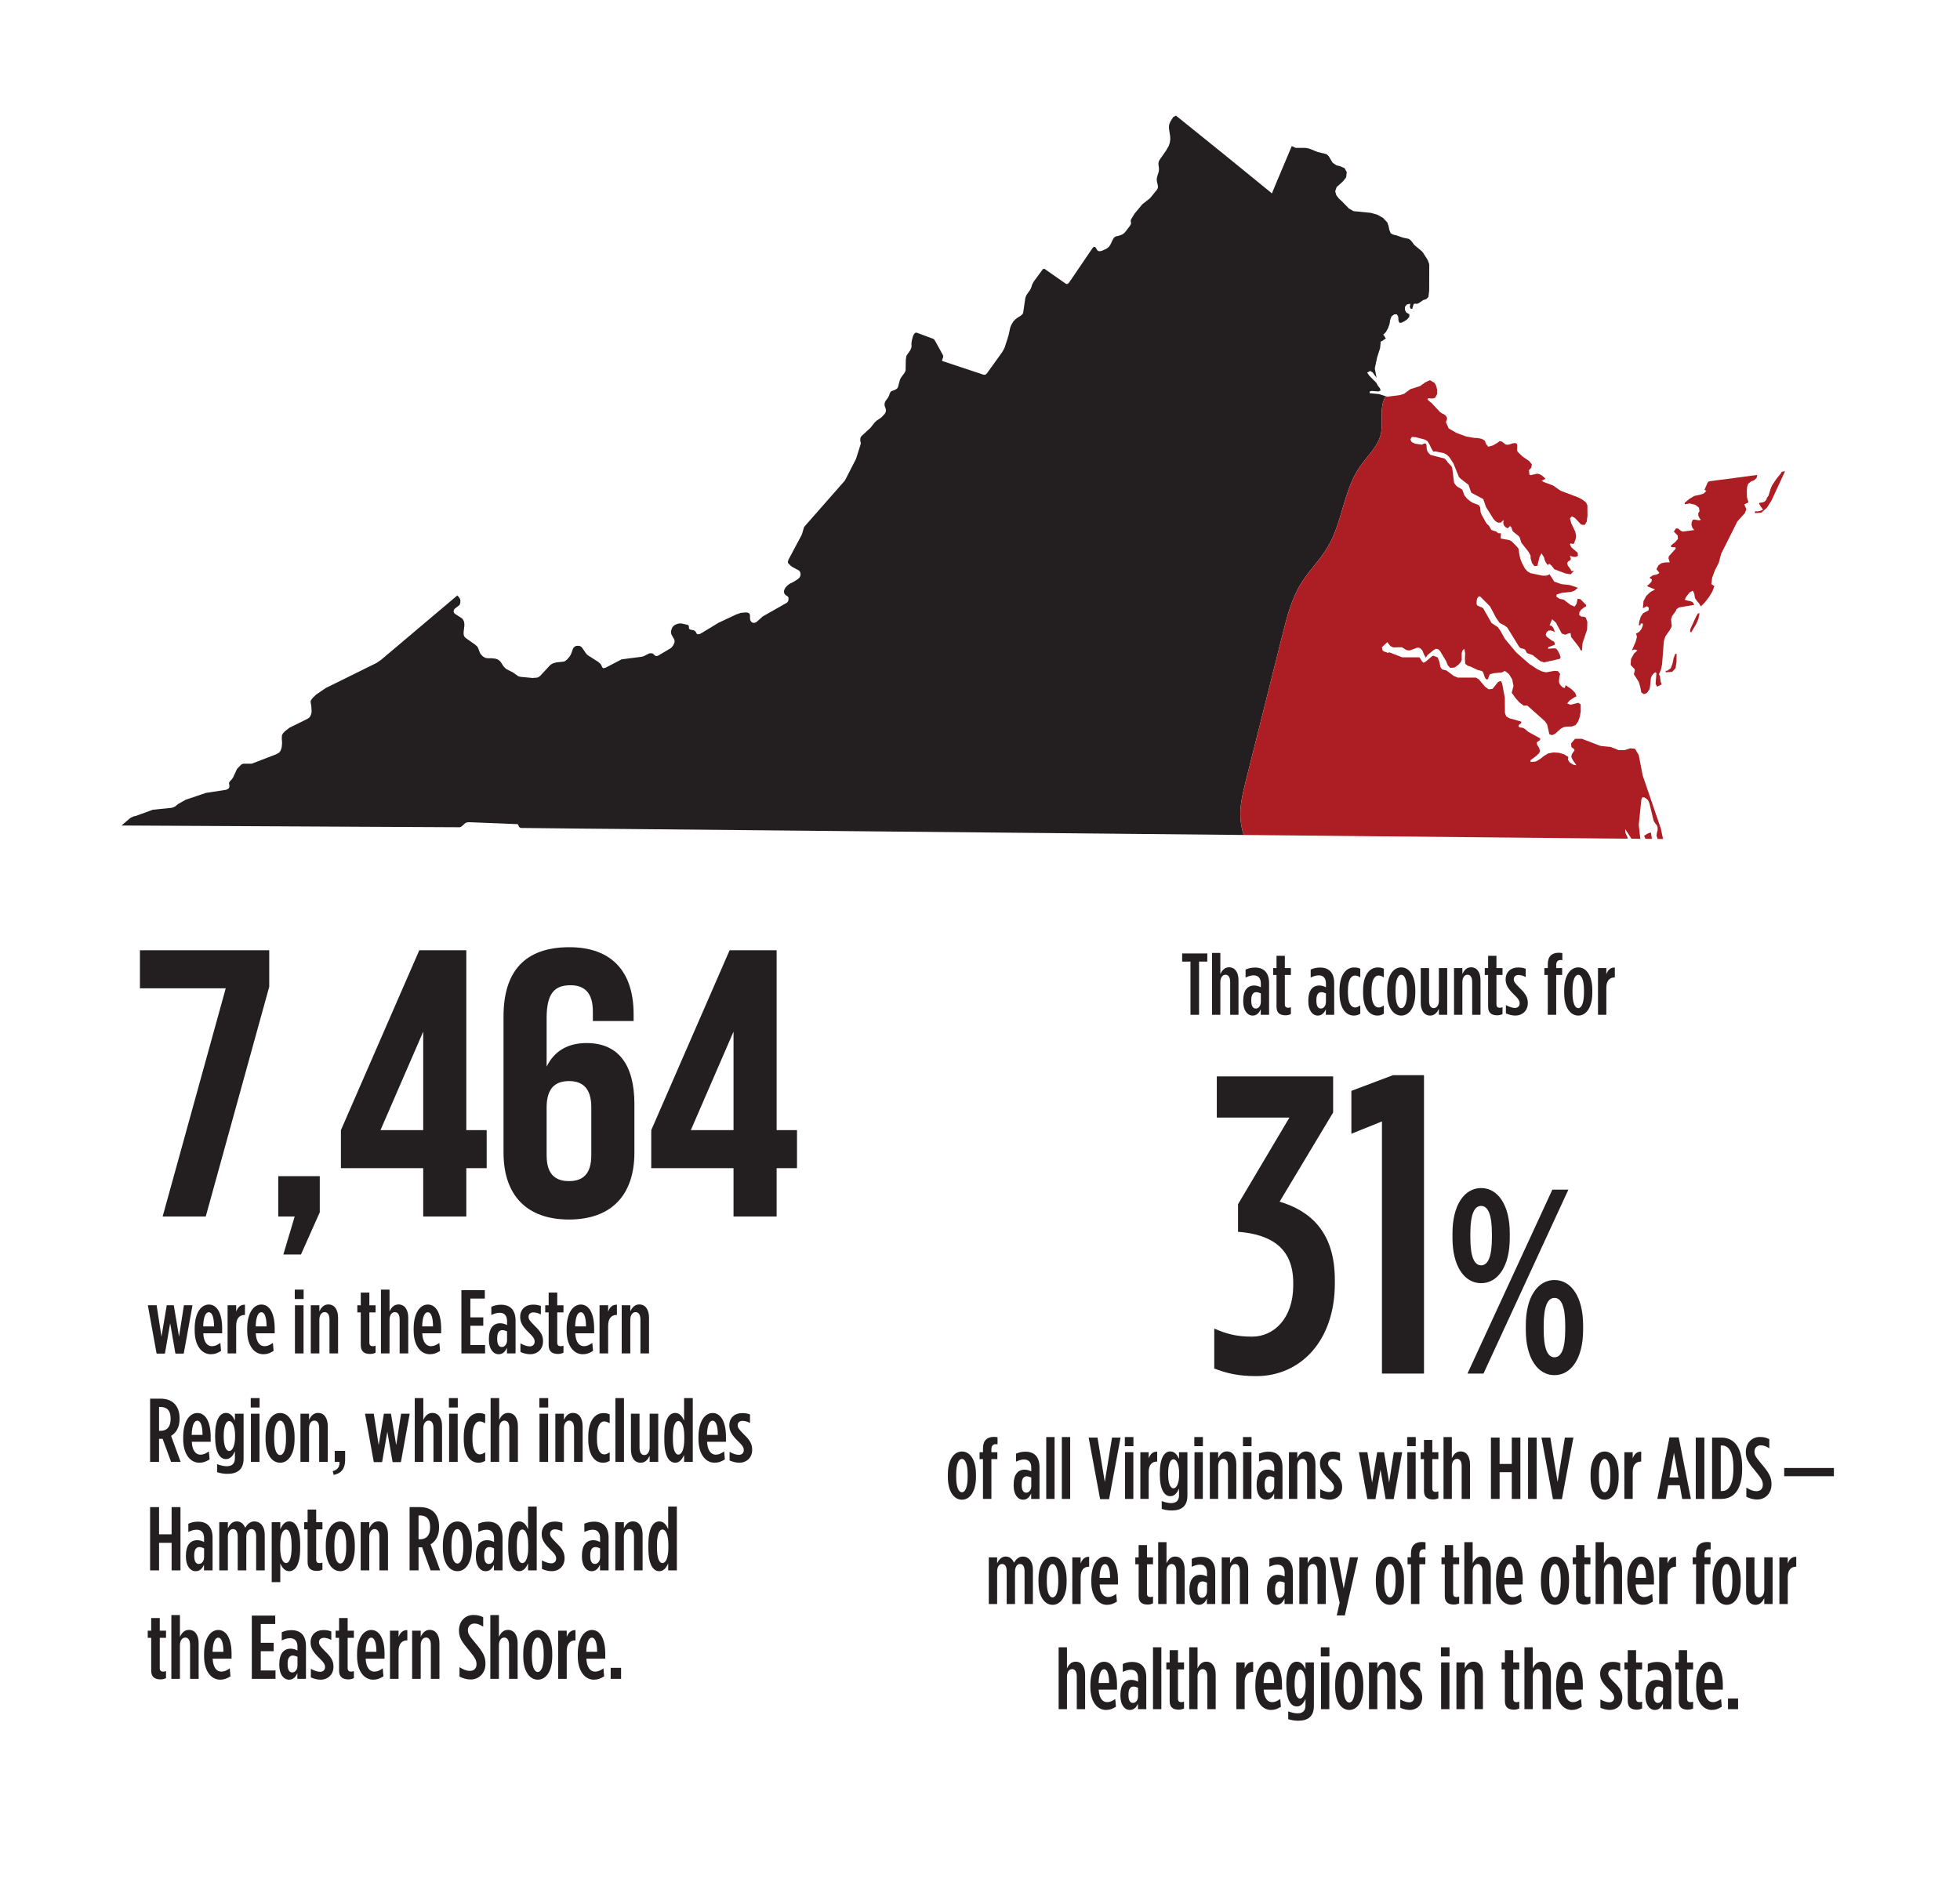 <?xml version="1.0" encoding="utf-8"?>
<!-- Generator: Adobe Illustrator 22.1.0, SVG Export Plug-In . SVG Version: 6.00 Build 0)  -->
<svg version="1.1" id="Layer_1" xmlns="http://www.w3.org/2000/svg" xmlns:xlink="http://www.w3.org/1999/xlink" x="0px" y="0px"
	 viewBox="0 0 661 641" style="enable-background:new 0 0 661 641;" xml:space="preserve">
<style type="text/css">
	.st0{fill:#231F20;}
	.st1{clip-path:url(#SVGID_2_);fill:#231F20;}
	.st2{clip-path:url(#SVGID_4_);fill:#231F20;}
	.st3{clip-path:url(#SVGID_6_);fill:#231F20;}
	.st4{clip-path:url(#SVGID_8_);fill:#231F20;}
	.st5{clip-path:url(#SVGID_10_);fill:#231F20;}
	.st6{clip-path:url(#SVGID_12_);fill:#231F20;}
	.st7{clip-path:url(#SVGID_14_);fill:#231F20;}
	.st8{clip-path:url(#SVGID_16_);fill:#231F20;}
	.st9{clip-path:url(#SVGID_18_);fill:#231F20;}
	.st10{clip-path:url(#SVGID_20_);fill:#231F20;}
	.st11{clip-path:url(#SVGID_22_);fill:#231F20;}
	.st12{clip-path:url(#SVGID_24_);fill:#231F20;}
	.st13{clip-path:url(#SVGID_26_);fill:#231F20;}
	.st14{clip-path:url(#SVGID_28_);fill:#231F20;}
	.st15{clip-path:url(#SVGID_30_);fill:#231F20;}
	.st16{clip-path:url(#SVGID_32_);fill:#231F20;}
	.st17{clip-path:url(#SVGID_34_);fill:#231F20;}
	.st18{clip-path:url(#SVGID_36_);fill:#231F20;}
	.st19{clip-path:url(#SVGID_38_);fill:#231F20;}
	.st20{clip-path:url(#SVGID_40_);fill:#231F20;}
	.st21{clip-path:url(#SVGID_42_);fill:#231F20;}
	.st22{clip-path:url(#SVGID_44_);fill:#231F20;}
	.st23{clip-path:url(#SVGID_46_);fill:#231F20;}
	.st24{clip-path:url(#SVGID_48_);fill:#231F20;}
	.st25{clip-path:url(#SVGID_50_);fill:#231F20;}
	.st26{clip-path:url(#SVGID_52_);fill:#231F20;}
	.st27{clip-path:url(#SVGID_54_);fill:#231F20;}
	.st28{clip-path:url(#SVGID_56_);fill:#231F20;}
	.st29{clip-path:url(#SVGID_58_);fill:#231F20;}
	.st30{clip-path:url(#SVGID_60_);fill:#231F20;}
	.st31{clip-path:url(#SVGID_62_);fill:#231F20;}
	.st32{clip-path:url(#SVGID_64_);fill:#231F20;}
	.st33{clip-path:url(#SVGID_66_);fill:#231F20;}
	.st34{clip-path:url(#SVGID_68_);fill:#231F20;}
	.st35{clip-path:url(#SVGID_70_);fill:#231F20;}
	.st36{clip-path:url(#SVGID_72_);fill:#231F20;}
	.st37{clip-path:url(#SVGID_74_);fill:#231F20;}
	.st38{clip-path:url(#SVGID_76_);fill:#231F20;}
	.st39{clip-path:url(#SVGID_78_);fill:#231F20;}
	.st40{clip-path:url(#SVGID_80_);fill:#231F20;}
	.st41{clip-path:url(#SVGID_82_);fill:#231F20;}
	.st42{fill:#AC1E23;}
	.st43{fill:#94B5C6;}
	.st44{fill:#73231D;}
	.st45{fill:none;stroke:#73231D;stroke-width:1.697;stroke-miterlimit:10;}
	.st46{fill:#C7531F;}
	.st47{fill:none;stroke:#C7531F;stroke-width:1.697;stroke-miterlimit:10;}
	.st48{fill:#933A18;}
	.st49{fill:none;stroke:#933A18;stroke-width:1.697;stroke-miterlimit:10;}
	.st50{fill:#FFFFFF;}
	.st51{fill:#323031;}
	.st52{fill:none;stroke:#73231D;stroke-width:2.076;stroke-miterlimit:10;}
	.st53{fill:none;stroke:#231F20;stroke-width:4.153;}
	.st54{fill:#AC1E23;stroke:#AC1E23;stroke-width:0.25;}
	.st55{fill:none;stroke:#231F20;stroke-width:2.076;}
	.st56{fill:none;stroke:#231F20;stroke-width:4.245;stroke-miterlimit:10;}
	.st57{fill:none;stroke:#C7531F;stroke-width:2.076;stroke-miterlimit:10;}
	.st58{fill:none;stroke:#AC1E23;stroke-width:12.456;}
	.st59{clip-path:url(#SVGID_84_);fill:#231F20;}
	.st60{clip-path:url(#SVGID_86_);fill:#231F20;}
	.st61{clip-path:url(#SVGID_88_);fill:#231F20;}
	.st62{clip-path:url(#SVGID_90_);fill:#231F20;}
	.st63{clip-path:url(#SVGID_92_);fill:#231F20;}
	.st64{clip-path:url(#SVGID_94_);fill:#231F20;}
	.st65{clip-path:url(#SVGID_96_);fill:#231F20;}
	.st66{clip-path:url(#SVGID_98_);fill:#231F20;}
	.st67{clip-path:url(#SVGID_100_);fill:#231F20;}
	.st68{clip-path:url(#SVGID_102_);fill:#231F20;}
	.st69{clip-path:url(#SVGID_104_);fill:#231F20;}
	.st70{clip-path:url(#SVGID_106_);fill:#231F20;}
	.st71{fill:none;}
	.st72{opacity:0.65;fill:#FFFFFF;}
	.st73{fill:#292627;}
	.st74{clip-path:url(#SVGID_108_);fill:#231F20;}
	.st75{clip-path:url(#SVGID_110_);fill:#AC1E23;}
	.st76{clip-path:url(#SVGID_112_);fill:#AC1E23;}
</style>
<path class="st0" d="M232.975,381.218l14.402-33.227v33.227H232.975z M219.628,394.047h27.75v16.294h14.535v-16.294h6.871v-12.829
	h-6.871v-60.681h-15.856l-26.428,60.681V394.047z M191.88,364.669c4.625,0,7.531,2.438,7.531,8.852v16.165
	c0,6.414-2.906,8.723-7.531,8.723c-4.626,0-7.533-2.308-7.533-8.723v-16.165C184.348,367.107,187.254,364.669,191.88,364.669
	 M169.812,388.788c0,14.368,7.797,22.579,22.068,22.579s22.066-8.211,22.066-22.579v-16.422c0-13.213-5.417-20.525-16.121-20.525
	c-6.476,0-10.968,2.821-13.478,7.954v-16.422c0-8.595,2.906-11.032,8.061-11.032c4.625,0,7.531,2.438,7.531,8.852v3.208h13.743
	v-2.31c0-14.368-7.4-22.579-21.671-22.579c-15.064,0-22.199,8.211-22.199,23.348V388.788z M128.32,381.218l14.404-33.227v33.227
	H128.32z M114.975,394.047h27.75v16.294h14.535v-16.294h6.871v-12.829h-6.871v-60.681h-15.856l-26.428,60.681V394.047z
	 M99.384,410.341l-3.832,12.829h5.946l6.343-14.24v-12.188H93.834v13.599H99.384z M47.189,320.537v12.829h28.939l-21.275,76.976
	h14.535l21.407-77.489v-12.316H47.189z"/>
<g>
	<path class="st0" d="M49.859,440.287h2.957l1.646,10.579l1.768-10.579h2.379l1.768,10.579l1.646-10.579h2.896l-2.957,16.311h-2.805
		l-1.769-10.244l-1.769,10.244h-2.805L49.859,440.287z"/>
	<path class="st0" d="M65.654,448.792v-0.64c0-5.335,2.195-8.11,4.787-8.11c2.683,0,4.481,2.835,4.481,8.11v1.585h-6.372
		c0.152,3.11,1.434,4.36,2.927,4.36c1.067,0,1.769-0.396,2.835-1.098l0.244,2.683c-1.219,0.762-2.134,1.128-3.476,1.128
		C68.154,456.811,65.654,454.097,65.654,448.792z M72.179,447.42c0-3.018-0.64-4.787-1.737-4.787c-1.067,0-1.83,1.494-1.921,4.787
		H72.179z"/>
	<path class="st0" d="M76.754,440.287h2.896v2.134c0.518-1.402,1.432-2.408,2.957-2.317v3.445h-0.062
		c-1.799,0-2.896,1.189-2.896,3.658v9.329h-2.896V440.287z"/>
	<path class="st0" d="M83.37,448.792v-0.64c0-5.335,2.195-8.11,4.786-8.11c2.684,0,4.482,2.835,4.482,8.11v1.585h-6.372
		c0.152,3.11,1.433,4.36,2.927,4.36c1.066,0,1.768-0.396,2.836-1.098l0.243,2.683c-1.22,0.762-2.134,1.128-3.476,1.128
		C85.87,456.811,83.37,454.097,83.37,448.792z M89.895,447.42c0-3.018-0.641-4.787-1.738-4.787c-1.066,0-1.828,1.494-1.92,4.787
		H89.895z"/>
	<path class="st0" d="M99.409,435.012h2.987v3.171h-2.987V435.012z M99.471,440.287h2.896v16.25h-2.896V440.287z"/>
	<path class="st0" d="M104.807,440.287h2.896v2.073c0.609-1.281,1.493-2.348,3.018-2.348c2.104,0,3.293,1.768,3.293,4.512v12.012
		h-2.896v-11.402c0-1.646-0.609-2.53-1.616-2.53c-1.036,0-1.798,0.976-1.798,2.591v11.341h-2.896V440.287z"/>
	<path class="st0" d="M121.669,453.762v-11.067h-1.159v-2.408h1.159v-4.268h2.896v4.268h2.104v2.408h-2.104v10.152
		c0,0.945,0.428,1.25,1.189,1.25c0.305,0,0.641-0.061,0.914-0.183v2.378c-0.457,0.244-1.188,0.427-1.798,0.427
		C123.133,456.719,121.669,456.109,121.669,453.762z"/>
	<path class="st0" d="M128.469,435.012h2.896v7.348c0.609-1.281,1.493-2.348,3.018-2.348c2.104,0,3.293,1.768,3.293,4.512v12.012
		h-2.896v-11.402c0-1.646-0.609-2.53-1.616-2.53c-1.036,0-1.798,0.976-1.798,2.591v11.341h-2.896V435.012z"/>
	<path class="st0" d="M139.507,448.792v-0.64c0-5.335,2.194-8.11,4.786-8.11c2.684,0,4.481,2.835,4.481,8.11v1.585h-6.372
		c0.152,3.11,1.434,4.36,2.928,4.36c1.066,0,1.768-0.396,2.835-1.098l0.243,2.683c-1.219,0.762-2.133,1.128-3.475,1.128
		C142.006,456.811,139.507,454.097,139.507,448.792z M146.031,447.42c0-3.018-0.641-4.787-1.738-4.787
		c-1.066,0-1.829,1.494-1.92,4.787H146.031z"/>
	<path class="st0" d="M155.606,435.195h7.896v2.835h-4.878v6.341h4.359v2.835h-4.359v6.494h4.969v2.835h-7.987V435.195z"/>
	<path class="st0" d="M164.877,451.963v-0.427c0-3.476,1.493-5.183,3.811-5.183c0.854,0,1.615,0.244,2.316,0.61v-1.281
		c0-1.859-0.884-2.866-2.5-2.866c-1.006,0-1.89,0.335-2.805,0.762v-2.774c1.037-0.457,1.982-0.701,3.293-0.701
		c3.109,0,4.878,1.86,4.878,5.366v11.067h-2.896v-1.921c-0.64,1.433-1.524,2.195-2.805,2.195
		C166.248,456.811,164.877,454.89,164.877,451.963z M171.004,452.024v-2.927c-0.457-0.213-1.066-0.427-1.585-0.427
		c-1.098,0-1.737,0.915-1.737,2.683v0.366c0,1.799,0.609,2.652,1.555,2.652C170.242,454.372,171.004,453.396,171.004,452.024z"/>
	<path class="st0" d="M175.518,456.048v-2.896c1.189,0.641,2.227,1.006,3.141,1.006c0.945,0,1.646-0.61,1.646-1.555v-0.061
		c0-0.823-0.365-1.524-2.043-3.11c-1.859-1.829-2.835-3.231-2.835-5.152v-0.061c0-2.561,1.799-4.146,4.329-4.146
		c1.006,0,1.769,0.122,2.652,0.457v2.866c-0.823-0.427-1.677-0.701-2.53-0.701c-0.976,0-1.616,0.58-1.616,1.433v0.061
		c0,0.792,0.366,1.341,2.104,3.079c2.104,2.012,2.775,3.323,2.775,5.152v0.061c0,2.652-1.922,4.329-4.33,4.329
		C177.683,456.811,176.555,456.506,175.518,456.048z"/>
	<path class="st0" d="M185.031,453.762v-11.067h-1.158v-2.408h1.158v-4.268h2.896v4.268h2.104v2.408h-2.104v10.152
		c0,0.945,0.427,1.25,1.189,1.25c0.305,0,0.64-0.061,0.914-0.183v2.378c-0.457,0.244-1.189,0.427-1.799,0.427
		C186.495,456.719,185.031,456.109,185.031,453.762z"/>
	<path class="st0" d="M191.1,448.792v-0.64c0-5.335,2.195-8.11,4.786-8.11c2.683,0,4.481,2.835,4.481,8.11v1.585h-6.371
		c0.152,3.11,1.433,4.36,2.926,4.36c1.067,0,1.769-0.396,2.836-1.098l0.244,2.683c-1.22,0.762-2.135,1.128-3.477,1.128
		C193.6,456.811,191.1,454.097,191.1,448.792z M197.623,447.42c0-3.018-0.64-4.787-1.737-4.787c-1.067,0-1.829,1.494-1.921,4.787
		H197.623z"/>
	<path class="st0" d="M202.199,440.287h2.896v2.134c0.518-1.402,1.432-2.408,2.957-2.317v3.445h-0.062
		c-1.799,0-2.896,1.189-2.896,3.658v9.329h-2.896V440.287z"/>
	<path class="st0" d="M209.67,440.287h2.896v2.073c0.609-1.281,1.493-2.348,3.018-2.348c2.104,0,3.293,1.768,3.293,4.512v12.012
		h-2.896v-11.402c0-1.646-0.609-2.53-1.616-2.53c-1.036,0-1.798,0.976-1.798,2.591v11.341h-2.896V440.287z"/>
</g>
<g>
	<path class="st0" d="M50.621,471.787h3.476c3.78,0,6.464,2.104,6.464,6.646v0.213c0,2.835-1.189,4.695-2.866,5.701l3.231,8.78
		h-3.231l-2.866-7.805c-0.121,0-0.273,0.03-0.396,0.03H53.64v7.774h-3.019V471.787z M54.158,482.641c2.012,0,3.384-1.22,3.384-3.963
		v-0.183c0-2.927-1.464-3.902-3.476-3.902H53.64v8.049H54.158z"/>
	<path class="st0" d="M61.781,485.384v-0.64c0-5.335,2.195-8.11,4.787-8.11c2.683,0,4.481,2.835,4.481,8.11v1.585h-6.372
		c0.152,3.11,1.434,4.36,2.927,4.36c1.067,0,1.769-0.396,2.835-1.098l0.244,2.683c-1.219,0.762-2.134,1.128-3.476,1.128
		C64.281,493.402,61.781,490.689,61.781,485.384z M68.306,484.012c0-3.018-0.64-4.787-1.737-4.787c-1.067,0-1.83,1.494-1.921,4.787
		H68.306z"/>
	<path class="st0" d="M73.217,496.604v-2.713c1.036,0.396,2.377,0.701,3.201,0.701c1.768,0,2.805-0.792,2.805-2.774v-2.256
		c-0.549,1.25-1.434,2.622-3.019,2.622c-2.013,0-3.659-2.165-3.659-7.683v-0.213c0-5.518,1.646-7.683,3.659-7.683
		c1.585,0,2.47,1.341,3.019,2.591v-2.317h2.926V492c0,3.689-2.104,5.152-5.426,5.152C75.351,497.152,74.344,496.939,73.217,496.604z
		 M79.283,484.47v-0.122c0-3.262-0.914-5-1.981-5c-1.098,0-1.86,1.708-1.86,5v0.091c0,3.323,0.763,5,1.86,5
		C78.369,489.439,79.283,487.732,79.283,484.47z"/>
	<path class="st0" d="M84.559,471.604h2.988v3.171h-2.988V471.604z M84.619,476.878h2.896v16.25h-2.896V476.878z"/>
	<path class="st0" d="M89.56,485.415v-0.762c0-5.183,2.134-8.018,4.909-8.018c2.773,0,4.877,2.835,4.877,8.018v0.762
		c0,5.183-2.134,7.988-4.877,7.988C91.693,493.402,89.56,490.598,89.56,485.415z M96.449,485.445v-0.854
		c0-3.506-0.822-5.366-1.98-5.366c-1.189,0-2.013,1.86-2.013,5.366v0.854c0,3.506,0.823,5.366,2.013,5.366
		C95.627,490.811,96.449,488.951,96.449,485.445z"/>
	<path class="st0" d="M101.33,476.878h2.896v2.073c0.609-1.281,1.493-2.348,3.018-2.348c2.104,0,3.293,1.768,3.293,4.512v12.012
		h-2.896v-11.402c0-1.646-0.609-2.53-1.616-2.53c-1.036,0-1.798,0.976-1.798,2.591v11.341h-2.896V476.878z"/>
	<path class="st0" d="M112.215,496.238c1.922-0.488,2.379-1.83,2.257-3.11h-1.585v-3.719h3.506v3.079c0,2.835-1.25,4.512-3.872,5.03
		L112.215,496.238z"/>
	<path class="st0" d="M123.102,476.878h2.957l1.646,10.579l1.768-10.579h2.379l1.768,10.579l1.646-10.579h2.896l-2.957,16.311H132.4
		l-1.769-10.244l-1.769,10.244h-2.805L123.102,476.878z"/>
	<path class="st0" d="M139.872,471.604h2.896v7.348c0.609-1.281,1.493-2.348,3.019-2.348c2.104,0,3.292,1.768,3.292,4.512v12.012
		h-2.896v-11.402c0-1.646-0.61-2.53-1.617-2.53c-1.035,0-1.798,0.976-1.798,2.591v11.341h-2.896V471.604z"/>
	<path class="st0" d="M151.398,471.604h2.987v3.171h-2.987V471.604z M151.459,476.878h2.896v16.25h-2.896V476.878z"/>
	<path class="st0" d="M156.398,485.415v-0.762c0-5.335,2.257-7.987,5.062-7.987c0.976,0,1.493,0.122,2.165,0.457v2.988
		c-0.61-0.366-1.189-0.64-1.86-0.64c-1.28,0-2.438,1.433-2.438,5.122v0.884c0,3.689,1.128,5.122,2.53,5.122
		c0.549,0,1.188-0.305,1.769-0.732v2.896c-0.732,0.427-1.342,0.64-2.227,0.64C158.503,493.402,156.398,490.78,156.398,485.415z"/>
	<path class="st0" d="M165.455,471.604h2.896v7.348c0.609-1.281,1.494-2.348,3.018-2.348c2.104,0,3.293,1.768,3.293,4.512v12.012
		h-2.896v-11.402c0-1.646-0.609-2.53-1.615-2.53c-1.037,0-1.799,0.976-1.799,2.591v11.341h-2.896V471.604z"/>
	<path class="st0" d="M181.891,471.604h2.988v3.171h-2.988V471.604z M181.951,476.878h2.896v16.25h-2.896V476.878z"/>
	<path class="st0" d="M187.287,476.878h2.896v2.073c0.609-1.281,1.494-2.348,3.019-2.348c2.104,0,3.292,1.768,3.292,4.512v12.012
		h-2.896v-11.402c0-1.646-0.61-2.53-1.616-2.53c-1.036,0-1.799,0.976-1.799,2.591v11.341h-2.896V476.878z"/>
	<path class="st0" d="M198.387,485.415v-0.762c0-5.335,2.256-7.987,5.061-7.987c0.977,0,1.494,0.122,2.165,0.457v2.988
		c-0.61-0.366-1.188-0.64-1.86-0.64c-1.279,0-2.438,1.433-2.438,5.122v0.884c0,3.689,1.128,5.122,2.53,5.122
		c0.549,0,1.189-0.305,1.769-0.732v2.896c-0.731,0.427-1.341,0.64-2.226,0.64C200.49,493.402,198.387,490.78,198.387,485.415z"/>
	<path class="st0" d="M207.535,471.604h2.896v21.524h-2.896V471.604z"/>
	<path class="st0" d="M212.779,488.921v-12.042h2.896v11.402c0,1.646,0.609,2.531,1.615,2.531c1.037,0,1.799-0.976,1.799-2.591
		v-11.341h2.896v16.25h-2.896v-2.073c-0.609,1.281-1.494,2.348-3.018,2.348C213.969,493.402,212.779,491.634,212.779,488.921z"/>
	<path class="st0" d="M224.031,485.598v-1.189c0-5.61,1.646-7.805,3.689-7.805c1.585,0,2.438,1.372,2.987,2.591v-7.591h2.927v21.524
		h-2.927v-2.348c-0.549,1.22-1.402,2.622-2.987,2.622C225.678,493.402,224.031,491.268,224.031,485.598z M230.77,485.506V484.5
		c0-3.323-0.854-5.152-1.982-5.152c-1.158,0-1.859,1.86-1.859,5.213v0.915c0,3.354,0.701,5.183,1.859,5.183
		C229.916,490.659,230.77,488.86,230.77,485.506z"/>
	<path class="st0" d="M235.557,485.384v-0.64c0-5.335,2.195-8.11,4.787-8.11c2.683,0,4.481,2.835,4.481,8.11v1.585h-6.372
		c0.152,3.11,1.434,4.36,2.927,4.36c1.067,0,1.769-0.396,2.835-1.098l0.244,2.683c-1.219,0.762-2.134,1.128-3.476,1.128
		C238.057,493.402,235.557,490.689,235.557,485.384z M242.081,484.012c0-3.018-0.64-4.787-1.737-4.787
		c-1.067,0-1.83,1.494-1.921,4.787H242.081z"/>
	<path class="st0" d="M246.047,492.64v-2.896c1.188,0.641,2.225,1.006,3.14,1.006c0.945,0,1.646-0.61,1.646-1.555v-0.061
		c0-0.823-0.366-1.524-2.042-3.11c-1.86-1.829-2.836-3.231-2.836-5.152v-0.061c0-2.561,1.799-4.146,4.329-4.146
		c1.007,0,1.769,0.122,2.652,0.457v2.866c-0.823-0.427-1.677-0.701-2.53-0.701c-0.976,0-1.615,0.58-1.615,1.433v0.061
		c0,0.792,0.365,1.341,2.104,3.079c2.104,2.012,2.773,3.323,2.773,5.152v0.061c0,2.652-1.92,4.329-4.328,4.329
		C248.211,493.402,247.083,493.098,246.047,492.64z"/>
</g>
<g>
	<path class="st0" d="M50.621,508.378h3.019v9.176h4.237v-9.176h2.988v21.341h-2.988v-9.298H53.64v9.298h-3.019V508.378z"/>
	<path class="st0" d="M62.697,525.146v-0.427c0-3.476,1.493-5.183,3.811-5.183c0.854,0,1.615,0.244,2.316,0.61v-1.281
		c0-1.859-0.884-2.866-2.5-2.866c-1.006,0-1.89,0.335-2.805,0.762v-2.774c1.037-0.457,1.982-0.701,3.293-0.701
		c3.109,0,4.878,1.86,4.878,5.366v11.067h-2.896v-1.921c-0.64,1.433-1.524,2.195-2.805,2.195
		C64.068,529.993,62.697,528.072,62.697,525.146z M68.824,525.207v-2.927c-0.457-0.213-1.066-0.427-1.585-0.427
		c-1.098,0-1.737,0.915-1.737,2.683v0.366c0,1.799,0.609,2.652,1.555,2.652C68.062,527.554,68.824,526.579,68.824,525.207z"/>
	<path class="st0" d="M73.947,513.469h2.896v2.073c0.671-1.372,1.555-2.348,2.988-2.348c1.494,0,2.316,0.945,2.865,2.134
		c0.609-1.006,1.555-2.134,3.109-2.134c1.891,0,3.477,1.555,3.477,4.542v11.981h-2.896v-11.402c0-1.646-0.58-2.53-1.586-2.53
		s-1.737,0.976-1.737,2.591v11.341h-2.896v-11.402c0-1.646-0.579-2.53-1.585-2.53s-1.738,0.976-1.738,2.591v11.341h-2.896V513.469z"
		/>
	<path class="st0" d="M91.633,513.469h2.896v2.378c0.549-1.25,1.434-2.652,3.019-2.652c2.013,0,3.688,2.134,3.688,7.805v1.189
		c0,5.609-1.676,7.805-3.688,7.805c-1.585,0-2.438-1.341-3.019-2.591v6.28h-2.896V513.469z M98.34,522.066v-0.915
		c0-3.384-0.73-5.213-1.859-5.213c-1.128,0-1.981,1.829-1.981,5.152v1.006c0,3.323,0.854,5.152,1.981,5.152
		C97.609,527.25,98.34,525.42,98.34,522.066z"/>
	<path class="st0" d="M103.738,526.944v-11.067h-1.158v-2.408h1.158v-4.268h2.896v4.268h2.104v2.408h-2.104v10.152
		c0,0.945,0.427,1.25,1.189,1.25c0.305,0,0.64-0.061,0.914-0.183v2.378c-0.457,0.244-1.189,0.427-1.799,0.427
		C105.202,529.902,103.738,529.292,103.738,526.944z"/>
	<path class="st0" d="M109.867,522.005v-0.762c0-5.183,2.135-8.018,4.908-8.018c2.775,0,4.879,2.835,4.879,8.018v0.762
		c0,5.183-2.135,7.988-4.879,7.988C112.002,529.993,109.867,527.188,109.867,522.005z M116.758,522.036v-0.854
		c0-3.506-0.824-5.366-1.982-5.366c-1.188,0-2.012,1.86-2.012,5.366v0.854c0,3.506,0.823,5.366,2.012,5.366
		C115.934,527.402,116.758,525.542,116.758,522.036z"/>
	<path class="st0" d="M121.637,513.469h2.896v2.073c0.609-1.281,1.494-2.348,3.019-2.348c2.104,0,3.292,1.768,3.292,4.512v12.012
		h-2.896v-11.402c0-1.646-0.61-2.53-1.616-2.53c-1.036,0-1.799,0.976-1.799,2.591v11.341h-2.896V513.469z"/>
	<path class="st0" d="M138.133,508.378h3.477c3.78,0,6.463,2.104,6.463,6.646v0.213c0,2.835-1.189,4.695-2.865,5.701l3.23,8.78
		h-3.23l-2.866-7.805c-0.122,0-0.274,0.03-0.396,0.03h-0.792v7.774h-3.02V508.378z M141.67,519.231c2.012,0,3.385-1.22,3.385-3.963
		v-0.183c0-2.927-1.464-3.902-3.477-3.902h-0.426v8.049H141.67z"/>
	<path class="st0" d="M149.354,522.005v-0.762c0-5.183,2.134-8.018,4.909-8.018c2.773,0,4.877,2.835,4.877,8.018v0.762
		c0,5.183-2.134,7.988-4.877,7.988C151.488,529.993,149.354,527.188,149.354,522.005z M156.244,522.036v-0.854
		c0-3.506-0.822-5.366-1.98-5.366c-1.189,0-2.013,1.86-2.013,5.366v0.854c0,3.506,0.823,5.366,2.013,5.366
		C155.422,527.402,156.244,525.542,156.244,522.036z"/>
	<path class="st0" d="M160.484,525.146v-0.427c0-3.476,1.494-5.183,3.811-5.183c0.854,0,1.616,0.244,2.317,0.61v-1.281
		c0-1.859-0.884-2.866-2.5-2.866c-1.006,0-1.89,0.335-2.805,0.762v-2.774c1.036-0.457,1.981-0.701,3.292-0.701
		c3.11,0,4.879,1.86,4.879,5.366v11.067h-2.896v-1.921c-0.641,1.433-1.524,2.195-2.805,2.195
		C161.856,529.993,160.484,528.072,160.484,525.146z M166.612,525.207v-2.927c-0.458-0.213-1.067-0.427-1.585-0.427
		c-1.098,0-1.738,0.915-1.738,2.683v0.366c0,1.799,0.609,2.652,1.555,2.652C165.85,527.554,166.612,526.579,166.612,525.207z"/>
	<path class="st0" d="M171.4,522.188V521c0-5.61,1.646-7.805,3.689-7.805c1.585,0,2.438,1.372,2.987,2.591v-7.591h2.927v21.524
		h-2.927v-2.348c-0.549,1.22-1.402,2.622-2.987,2.622C173.047,529.993,171.4,527.859,171.4,522.188z M178.139,522.097v-1.006
		c0-3.323-0.854-5.152-1.982-5.152c-1.158,0-1.859,1.86-1.859,5.213v0.915c0,3.354,0.701,5.183,1.859,5.183
		C177.285,527.25,178.139,525.451,178.139,522.097z"/>
	<path class="st0" d="M182.773,529.231v-2.896c1.189,0.641,2.226,1.006,3.141,1.006c0.945,0,1.646-0.61,1.646-1.555v-0.061
		c0-0.823-0.366-1.524-2.043-3.11c-1.859-1.829-2.836-3.231-2.836-5.152v-0.061c0-2.561,1.799-4.146,4.33-4.146
		c1.006,0,1.768,0.122,2.652,0.457v2.866c-0.824-0.427-1.678-0.701-2.531-0.701c-0.975,0-1.615,0.58-1.615,1.433v0.061
		c0,0.792,0.365,1.341,2.104,3.079c2.104,2.012,2.774,3.323,2.774,5.152v0.061c0,2.652-1.921,4.329-4.329,4.329
		C184.938,529.993,183.811,529.688,182.773,529.231z"/>
	<path class="st0" d="M196.252,525.146v-0.427c0-3.476,1.493-5.183,3.811-5.183c0.854,0,1.615,0.244,2.316,0.61v-1.281
		c0-1.859-0.884-2.866-2.5-2.866c-1.006,0-1.89,0.335-2.805,0.762v-2.774c1.037-0.457,1.982-0.701,3.293-0.701
		c3.109,0,4.878,1.86,4.878,5.366v11.067h-2.896v-1.921c-0.64,1.433-1.524,2.195-2.805,2.195
		C197.623,529.993,196.252,528.072,196.252,525.146z M202.379,525.207v-2.927c-0.457-0.213-1.066-0.427-1.585-0.427
		c-1.098,0-1.737,0.915-1.737,2.683v0.366c0,1.799,0.609,2.652,1.555,2.652C201.617,527.554,202.379,526.579,202.379,525.207z"/>
	<path class="st0" d="M207.503,513.469h2.896v2.073c0.609-1.281,1.493-2.348,3.019-2.348c2.104,0,3.292,1.768,3.292,4.512v12.012
		h-2.896v-11.402c0-1.646-0.61-2.53-1.617-2.53c-1.035,0-1.798,0.976-1.798,2.591v11.341h-2.896V513.469z"/>
	<path class="st0" d="M218.663,522.188V521c0-5.61,1.646-7.805,3.688-7.805c1.586,0,2.439,1.372,2.988,2.591v-7.591h2.927v21.524
		h-2.927v-2.348c-0.549,1.22-1.402,2.622-2.988,2.622C220.31,529.993,218.663,527.859,218.663,522.188z M225.4,522.097v-1.006
		c0-3.323-0.854-5.152-1.981-5.152c-1.158,0-1.859,1.86-1.859,5.213v0.915c0,3.354,0.701,5.183,1.859,5.183
		C224.547,527.25,225.4,525.451,225.4,522.097z"/>
</g>
<g>
	<path class="st0" d="M50.987,563.537V552.47h-1.159v-2.408h1.159v-4.268h2.896v4.268h2.104v2.408h-2.104v10.152
		c0,0.945,0.428,1.25,1.189,1.25c0.305,0,0.641-0.061,0.914-0.183v2.378c-0.457,0.244-1.188,0.427-1.798,0.427
		C52.451,566.495,50.987,565.885,50.987,563.537z"/>
	<path class="st0" d="M57.787,544.788h2.896v7.348c0.609-1.281,1.493-2.348,3.018-2.348c2.104,0,3.293,1.768,3.293,4.512v12.012
		h-2.896v-11.402c0-1.646-0.609-2.53-1.616-2.53c-1.036,0-1.798,0.976-1.798,2.591v11.341h-2.896V544.788z"/>
	<path class="st0" d="M68.825,558.568v-0.64c0-5.335,2.195-8.11,4.786-8.11c2.684,0,4.482,2.835,4.482,8.11v1.585h-6.372
		c0.152,3.11,1.433,4.36,2.927,4.36c1.066,0,1.768-0.396,2.836-1.098l0.243,2.683c-1.22,0.762-2.134,1.128-3.476,1.128
		C71.325,566.586,68.825,563.873,68.825,558.568z M75.35,557.196c0-3.018-0.641-4.787-1.738-4.787c-1.066,0-1.828,1.494-1.92,4.787
		H75.35z"/>
	<path class="st0" d="M84.925,544.971h7.896v2.835h-4.878v6.341h4.359v2.835h-4.359v6.494h4.969v2.835h-7.987V544.971z"/>
	<path class="st0" d="M94.195,561.738v-0.427c0-3.476,1.493-5.183,3.811-5.183c0.854,0,1.615,0.244,2.316,0.61v-1.281
		c0-1.859-0.884-2.866-2.5-2.866c-1.006,0-1.89,0.335-2.805,0.762v-2.774c1.037-0.457,1.982-0.701,3.293-0.701
		c3.109,0,4.878,1.86,4.878,5.366v11.067h-2.896v-1.921c-0.64,1.433-1.524,2.195-2.805,2.195
		C95.566,566.586,94.195,564.665,94.195,561.738z M100.322,561.799v-2.927c-0.457-0.213-1.066-0.427-1.585-0.427
		c-1.098,0-1.737,0.915-1.737,2.683v0.366c0,1.799,0.609,2.652,1.555,2.652C99.561,564.147,100.322,563.171,100.322,561.799z"/>
	<path class="st0" d="M104.836,565.824v-2.896c1.189,0.641,2.227,1.006,3.141,1.006c0.945,0,1.646-0.61,1.646-1.555v-0.061
		c0-0.823-0.365-1.524-2.043-3.11c-1.859-1.829-2.835-3.231-2.835-5.152v-0.061c0-2.561,1.799-4.146,4.329-4.146
		c1.006,0,1.769,0.122,2.652,0.457v2.866c-0.823-0.427-1.677-0.701-2.53-0.701c-0.976,0-1.616,0.58-1.616,1.433v0.061
		c0,0.792,0.366,1.341,2.104,3.079c2.104,2.012,2.775,3.323,2.775,5.152v0.061c0,2.652-1.922,4.329-4.33,4.329
		C107.001,566.586,105.873,566.281,104.836,565.824z"/>
	<path class="st0" d="M114.35,563.537V552.47h-1.158v-2.408h1.158v-4.268h2.896v4.268h2.104v2.408h-2.104v10.152
		c0,0.945,0.427,1.25,1.189,1.25c0.305,0,0.64-0.061,0.914-0.183v2.378c-0.457,0.244-1.189,0.427-1.799,0.427
		C115.813,566.495,114.35,565.885,114.35,563.537z"/>
	<path class="st0" d="M120.418,558.568v-0.64c0-5.335,2.195-8.11,4.786-8.11c2.683,0,4.481,2.835,4.481,8.11v1.585h-6.371
		c0.152,3.11,1.433,4.36,2.926,4.36c1.067,0,1.769-0.396,2.836-1.098l0.244,2.683c-1.22,0.762-2.135,1.128-3.477,1.128
		C122.918,566.586,120.418,563.873,120.418,558.568z M126.941,557.196c0-3.018-0.64-4.787-1.737-4.787
		c-1.067,0-1.829,1.494-1.921,4.787H126.941z"/>
	<path class="st0" d="M131.518,550.062h2.896v2.134c0.518-1.402,1.432-2.408,2.957-2.317v3.445h-0.062
		c-1.799,0-2.896,1.189-2.896,3.658v9.329h-2.896V550.062z"/>
	<path class="st0" d="M138.988,550.062h2.896v2.073c0.609-1.281,1.493-2.348,3.018-2.348c2.104,0,3.293,1.768,3.293,4.512v12.012
		h-2.896v-11.402c0-1.646-0.609-2.53-1.616-2.53c-1.036,0-1.798,0.976-1.798,2.591v11.341h-2.896V550.062z"/>
	<path class="st0" d="M154.966,565.549v-3.17c1.341,0.823,2.438,1.25,3.476,1.25c1.28,0,2.256-0.732,2.256-2.195v-0.061
		c0-1.219-0.396-2.104-2.348-4.451c-2.621-3.14-3.566-4.481-3.566-6.89v-0.061c0-3.141,2.134-5.213,4.877-5.213
		c1.434,0,2.348,0.274,3.293,0.762v3.17c-1.158-0.701-1.981-1.037-2.957-1.037c-1.219,0-2.195,0.823-2.195,2.165v0.061
		c0,1.189,0.396,1.829,2.348,4.146c2.836,3.354,3.567,4.786,3.567,7.195v0.061c0,3.14-2.226,5.244-5,5.244
		C157.313,566.525,156.094,566.128,154.966,565.549z"/>
	<path class="st0" d="M165.363,544.788h2.896v7.348c0.609-1.281,1.494-2.348,3.019-2.348c2.104,0,3.292,1.768,3.292,4.512v12.012
		h-2.896v-11.402c0-1.646-0.61-2.53-1.616-2.53c-1.036,0-1.799,0.976-1.799,2.591v11.341h-2.896V544.788z"/>
	<path class="st0" d="M176.463,558.598v-0.762c0-5.183,2.135-8.018,4.908-8.018c2.775,0,4.879,2.835,4.879,8.018v0.762
		c0,5.183-2.135,7.988-4.879,7.988C178.598,566.586,176.463,563.781,176.463,558.598z M183.354,558.629v-0.854
		c0-3.506-0.824-5.366-1.982-5.366c-1.188,0-2.012,1.86-2.012,5.366v0.854c0,3.506,0.823,5.366,2.012,5.366
		C182.529,563.995,183.354,562.135,183.354,558.629z"/>
	<path class="st0" d="M188.232,550.062h2.896v2.134c0.519-1.402,1.434-2.408,2.957-2.317v3.445h-0.061
		c-1.799,0-2.896,1.189-2.896,3.658v9.329h-2.896V550.062z"/>
	<path class="st0" d="M194.85,558.568v-0.64c0-5.335,2.195-8.11,4.787-8.11c2.683,0,4.481,2.835,4.481,8.11v1.585h-6.372
		c0.152,3.11,1.434,4.36,2.927,4.36c1.067,0,1.769-0.396,2.835-1.098l0.244,2.683c-1.219,0.762-2.134,1.128-3.476,1.128
		C197.35,566.586,194.85,563.873,194.85,558.568z M201.374,557.196c0-3.018-0.64-4.787-1.737-4.787c-1.067,0-1.83,1.494-1.921,4.787
		H201.374z"/>
	<path class="st0" d="M205.949,562.592h3.506v3.719h-3.506V562.592z"/>
</g>
<g>
	<path class="st0" d="M401.48,324.363h-2.808v-2.749h8.483v2.749h-2.778v17.94h-2.896V324.363z"/>
	<path class="st0" d="M408.749,321.437h2.808v7.123c0.591-1.241,1.448-2.276,2.926-2.276c2.039,0,3.192,1.714,3.192,4.375v11.645
		h-2.808V331.25c0-1.596-0.591-2.453-1.566-2.453c-1.005,0-1.744,0.946-1.744,2.512v10.995h-2.808V321.437z"/>
	<path class="st0" d="M419.269,337.87v-0.414c0-3.37,1.448-5.024,3.694-5.024c0.828,0,1.566,0.236,2.246,0.591v-1.241
		c0-1.803-0.857-2.778-2.423-2.778c-0.976,0-1.833,0.325-2.719,0.739v-2.689c1.005-0.443,1.921-0.68,3.192-0.68
		c3.015,0,4.729,1.803,4.729,5.202v10.729h-2.808v-1.862c-0.621,1.389-1.478,2.128-2.719,2.128
		C420.599,342.57,419.269,340.708,419.269,337.87z M425.209,337.929v-2.837c-0.443-0.207-1.034-0.414-1.537-0.414
		c-1.064,0-1.685,0.887-1.685,2.601v0.354c0,1.744,0.591,2.571,1.508,2.571C424.471,340.205,425.209,339.259,425.209,337.929z"/>
	<path class="st0" d="M430.498,339.614v-10.729h-1.124v-2.335h1.124v-4.138h2.808v4.138h2.04v2.335h-2.04v9.842
		c0,0.916,0.414,1.212,1.153,1.212c0.295,0,0.621-0.06,0.887-0.178v2.306c-0.443,0.236-1.153,0.414-1.744,0.414
		C431.917,342.481,430.498,341.89,430.498,339.614z"/>
	<path class="st0" d="M441.225,337.87v-0.414c0-3.37,1.448-5.024,3.694-5.024c0.828,0,1.566,0.236,2.246,0.591v-1.241
		c0-1.803-0.857-2.778-2.423-2.778c-0.976,0-1.833,0.325-2.719,0.739v-2.689c1.005-0.443,1.921-0.68,3.192-0.68
		c3.015,0,4.729,1.803,4.729,5.202v10.729h-2.808v-1.862c-0.621,1.389-1.478,2.128-2.719,2.128
		C442.554,342.57,441.225,340.708,441.225,337.87z M447.165,337.929v-2.837c-0.443-0.207-1.034-0.414-1.537-0.414
		c-1.064,0-1.685,0.887-1.685,2.601v0.354c0,1.744,0.591,2.571,1.508,2.571C446.426,340.205,447.165,339.259,447.165,337.929z"/>
	<path class="st0" d="M451.744,334.826v-0.739c0-5.172,2.187-7.744,4.906-7.744c0.946,0,1.448,0.118,2.099,0.443v2.896
		c-0.591-0.354-1.153-0.621-1.803-0.621c-1.241,0-2.364,1.389-2.364,4.965v0.857c0,3.576,1.093,4.965,2.453,4.965
		c0.532,0,1.153-0.295,1.714-0.709v2.808c-0.709,0.414-1.301,0.621-2.158,0.621C453.783,342.57,451.744,340.028,451.744,334.826z"/>
	<path class="st0" d="M459.693,334.826v-0.739c0-5.172,2.187-7.744,4.906-7.744c0.946,0,1.448,0.118,2.099,0.443v2.896
		c-0.591-0.354-1.153-0.621-1.803-0.621c-1.241,0-2.364,1.389-2.364,4.965v0.857c0,3.576,1.093,4.965,2.453,4.965
		c0.532,0,1.153-0.295,1.714-0.709v2.808c-0.709,0.414-1.301,0.621-2.158,0.621C461.732,342.57,459.693,340.028,459.693,334.826z"/>
	<path class="st0" d="M467.819,334.826v-0.739c0-5.024,2.069-7.773,4.758-7.773c2.69,0,4.729,2.749,4.729,7.773v0.739
		c0,5.024-2.069,7.744-4.729,7.744C469.888,342.57,467.819,339.851,467.819,334.826z M474.499,334.855v-0.828
		c0-3.399-0.798-5.202-1.921-5.202c-1.152,0-1.951,1.803-1.951,5.202v0.828c0,3.399,0.798,5.202,1.951,5.202
		C473.701,340.058,474.499,338.254,474.499,334.855z"/>
	<path class="st0" d="M479.137,338.225V326.55h2.808v11.054c0,1.596,0.591,2.453,1.566,2.453c1.005,0,1.744-0.946,1.744-2.513
		V326.55h2.808v15.753h-2.808v-2.01c-0.591,1.241-1.448,2.276-2.926,2.276C480.29,342.57,479.137,340.855,479.137,338.225z"/>
	<path class="st0" d="M490.366,326.55h2.808v2.01c0.591-1.241,1.448-2.276,2.926-2.276c2.039,0,3.192,1.714,3.192,4.375v11.645
		h-2.808V331.25c0-1.596-0.591-2.453-1.566-2.453c-1.005,0-1.744,0.946-1.744,2.512v10.995h-2.808V326.55z"/>
	<path class="st0" d="M501.861,339.614v-10.729h-1.124v-2.335h1.124v-4.138h2.808v4.138h2.04v2.335h-2.04v9.842
		c0,0.916,0.414,1.212,1.153,1.212c0.295,0,0.621-0.06,0.887-0.178v2.306c-0.443,0.236-1.153,0.414-1.744,0.414
		C503.28,342.481,501.861,341.89,501.861,339.614z"/>
	<path class="st0" d="M507.86,341.831v-2.808c1.153,0.621,2.158,0.976,3.044,0.976c0.916,0,1.596-0.591,1.596-1.508v-0.059
		c0-0.798-0.355-1.478-1.98-3.015c-1.803-1.773-2.749-3.133-2.749-4.995v-0.059c0-2.482,1.744-4.02,4.197-4.02
		c0.975,0,1.714,0.118,2.571,0.443v2.778c-0.798-0.414-1.625-0.68-2.453-0.68c-0.946,0-1.566,0.562-1.566,1.389v0.059
		c0,0.769,0.354,1.3,2.04,2.985c2.039,1.951,2.689,3.222,2.689,4.995v0.059c0,2.572-1.862,4.197-4.197,4.197
		C509.958,342.57,508.865,342.274,507.86,341.831z"/>
	<path class="st0" d="M521.985,328.885h-1.153v-2.335h1.153v-1.33c0-2.63,1.389-3.842,3.694-3.842c0.502,0,0.887,0.059,1.212,0.118
		v2.394c-0.177-0.03-0.384-0.059-0.562-0.059c-0.976,0-1.507,0.562-1.507,1.773v0.946h2.01v2.335h-2.01v13.418h-2.837V328.885z"/>
	<path class="st0" d="M527.511,334.826v-0.739c0-5.024,2.069-7.773,4.758-7.773c2.69,0,4.729,2.749,4.729,7.773v0.739
		c0,5.024-2.069,7.744-4.729,7.744C529.58,342.57,527.511,339.851,527.511,334.826z M534.19,334.855v-0.828
		c0-3.399-0.798-5.202-1.921-5.202c-1.152,0-1.951,1.803-1.951,5.202v0.828c0,3.399,0.798,5.202,1.951,5.202
		C533.393,340.058,534.19,338.254,534.19,334.855z"/>
	<path class="st0" d="M538.917,326.55h2.808v2.069c0.502-1.359,1.389-2.335,2.867-2.246v3.34h-0.059
		c-1.744,0-2.808,1.152-2.808,3.546v9.044h-2.808V326.55z"/>
</g>
<g>
	<g>
		<path class="st0" d="M409.499,461.614v-13.459c4.009,1.718,7.303,2.72,12.744,2.72c7.589,0,13.89-6.443,13.89-17.183v-1.002
			c0-11.455-7.16-16.323-18.615-17.183V406.2l17.326-29.21h-24.485V363.1h39.233v12.171l-18.042,30.07
			c10.453,3.15,18.614,10.31,18.614,26.347v1.289c0,19.331-11.598,31.215-26.49,31.215
			C417.517,464.191,413.508,463.189,409.499,461.614z"/>
		<path class="st0" d="M466.058,378.278l-10.31,4.152v-14.462l14.033-5.298h10.453v100.662h-14.176V378.278z"/>
	</g>
	<g>
		<path class="st0" d="M489.841,417.595v-1.596c0-9.484,3.989-15.246,9.662-15.246s9.662,5.761,9.662,15.246v1.596
			c0,9.484-3.989,15.246-9.662,15.246S489.841,427.079,489.841,417.595z M523.523,401.285h5.407l-28.63,62.047h-5.407
			L523.523,401.285z M503.137,417.506v-1.418c0-6.648-1.418-9.307-3.634-9.307c-2.216,0-3.634,2.659-3.634,9.307v1.418
			c0,6.648,1.418,9.307,3.634,9.307C501.718,426.813,503.137,424.154,503.137,417.506z M514.571,448.618v-1.596
			c0-9.484,3.989-15.246,9.662-15.246s9.662,5.761,9.662,15.246v1.596c0,9.484-3.989,15.246-9.662,15.246
			S514.571,458.103,514.571,448.618z M527.867,448.529v-1.418c0-6.648-1.418-9.307-3.634-9.307s-3.634,2.659-3.634,9.307v1.418
			c0,6.648,1.418,9.307,3.634,9.307S527.867,455.177,527.867,448.529z"/>
	</g>
</g>
<g>
	<path class="st0" d="M319.656,498.134v-0.739c0-5.024,2.069-7.773,4.759-7.773s4.729,2.749,4.729,7.773v0.739
		c0,5.024-2.068,7.744-4.729,7.744C321.726,505.877,319.656,503.158,319.656,498.134z M326.336,498.163v-0.828
		c0-3.399-0.798-5.202-1.921-5.202c-1.152,0-1.951,1.803-1.951,5.202v0.828c0,3.399,0.799,5.202,1.951,5.202
		C325.538,503.365,326.336,501.562,326.336,498.163z"/>
	<path class="st0" d="M331.506,492.193h-1.152v-2.335h1.152v-1.33c0-2.63,1.39-3.842,3.694-3.842c0.503,0,0.887,0.059,1.212,0.118
		v2.394c-0.177-0.03-0.384-0.059-0.562-0.059c-0.976,0-1.507,0.562-1.507,1.773v0.946h2.01v2.335h-2.01v13.418h-2.838V492.193z"/>
	<path class="st0" d="M341.849,501.178v-0.414c0-3.37,1.448-5.024,3.694-5.024c0.827,0,1.566,0.236,2.246,0.591v-1.241
		c0-1.803-0.857-2.778-2.424-2.778c-0.976,0-1.832,0.325-2.719,0.739v-2.689c1.005-0.443,1.921-0.68,3.191-0.68
		c3.015,0,4.729,1.803,4.729,5.202v10.729h-2.808v-1.862c-0.621,1.389-1.479,2.128-2.72,2.128
		C343.178,505.877,341.849,504.015,341.849,501.178z M347.789,501.237v-2.837c-0.443-0.207-1.034-0.414-1.537-0.414
		c-1.063,0-1.685,0.887-1.685,2.601v0.354c0,1.744,0.591,2.571,1.508,2.571C347.05,503.513,347.789,502.567,347.789,501.237z"/>
	<path class="st0" d="M352.841,484.745h2.808v20.867h-2.808V484.745z"/>
	<path class="st0" d="M358.101,484.745h2.808v20.867h-2.808V484.745z"/>
	<path class="st0" d="M367.143,484.922h2.985l2.453,14.956l2.453-14.956h2.867l-3.872,20.778h-3.015L367.143,484.922z"/>
	<path class="st0" d="M379.347,484.745h2.896v3.074h-2.896V484.745z M379.406,489.858h2.808v15.753h-2.808V489.858z"/>
	<path class="st0" d="M384.577,489.858h2.808v2.069c0.503-1.359,1.39-2.335,2.867-2.246v3.34h-0.059
		c-1.744,0-2.809,1.152-2.809,3.546v9.044h-2.808V489.858z"/>
	<path class="st0" d="M391.788,508.981v-2.631c1.005,0.384,2.305,0.68,3.103,0.68c1.715,0,2.72-0.769,2.72-2.69v-2.187
		c-0.532,1.212-1.39,2.542-2.926,2.542c-1.951,0-3.547-2.099-3.547-7.448v-0.207c0-5.35,1.596-7.448,3.547-7.448
		c1.536,0,2.394,1.3,2.926,2.512v-2.246h2.837v14.66c0,3.577-2.039,4.995-5.261,4.995
		C393.856,509.513,392.881,509.306,391.788,508.981z M397.669,497.217v-0.118c0-3.163-0.887-4.847-1.921-4.847
		c-1.063,0-1.803,1.655-1.803,4.847v0.089c0,3.221,0.739,4.847,1.803,4.847C396.782,502.035,397.669,500.38,397.669,497.217z"/>
	<path class="st0" d="M402.779,484.745h2.896v3.074h-2.896V484.745z M402.839,489.858h2.808v15.753h-2.808V489.858z"/>
	<path class="st0" d="M408.011,489.858h2.808v2.01c0.591-1.241,1.448-2.276,2.926-2.276c2.039,0,3.192,1.714,3.192,4.375v11.645
		h-2.808v-11.054c0-1.596-0.592-2.453-1.566-2.453c-1.006,0-1.744,0.946-1.744,2.512v10.995h-2.808V489.858z"/>
	<path class="st0" d="M419.18,484.745h2.896v3.074h-2.896V484.745z M419.239,489.858h2.808v15.753h-2.808V489.858z"/>
	<path class="st0" d="M423.79,501.178v-0.414c0-3.37,1.448-5.024,3.694-5.024c0.828,0,1.566,0.236,2.246,0.591v-1.241
		c0-1.803-0.856-2.778-2.423-2.778c-0.976,0-1.833,0.325-2.72,0.739v-2.689c1.005-0.443,1.921-0.68,3.192-0.68
		c3.015,0,4.729,1.803,4.729,5.202v10.729h-2.808v-1.862c-0.62,1.389-1.478,2.128-2.719,2.128
		C425.12,505.877,423.79,504.015,423.79,501.178z M429.73,501.237v-2.837c-0.443-0.207-1.034-0.414-1.536-0.414
		c-1.064,0-1.686,0.887-1.686,2.601v0.354c0,1.744,0.592,2.571,1.508,2.571C428.992,503.513,429.73,502.567,429.73,501.237z"/>
	<path class="st0" d="M434.694,489.858h2.808v2.01c0.591-1.241,1.448-2.276,2.926-2.276c2.039,0,3.192,1.714,3.192,4.375v11.645
		h-2.808v-11.054c0-1.596-0.592-2.453-1.566-2.453c-1.006,0-1.744,0.946-1.744,2.512v10.995h-2.808V489.858z"/>
	<path class="st0" d="M445.243,505.139v-2.808c1.153,0.621,2.158,0.976,3.045,0.976c0.916,0,1.596-0.591,1.596-1.508v-0.059
		c0-0.798-0.354-1.478-1.98-3.015c-1.803-1.773-2.748-3.133-2.748-4.995v-0.059c0-2.482,1.743-4.02,4.196-4.02
		c0.976,0,1.715,0.118,2.571,0.443v2.778c-0.798-0.414-1.625-0.68-2.453-0.68c-0.945,0-1.566,0.562-1.566,1.389v0.059
		c0,0.769,0.354,1.3,2.04,2.985c2.039,1.951,2.689,3.222,2.689,4.995v0.059c0,2.572-1.862,4.197-4.197,4.197
		C447.342,505.877,446.248,505.582,445.243,505.139z"/>
	<path class="st0" d="M458.275,489.858h2.867l1.596,10.256l1.714-10.256h2.306l1.714,10.256l1.597-10.256h2.808l-2.867,15.812
		h-2.719l-1.715-9.931l-1.714,9.931h-2.719L458.275,489.858z"/>
	<path class="st0" d="M474.558,484.745h2.896v3.074h-2.896V484.745z M474.616,489.858h2.809v15.753h-2.809V489.858z"/>
	<path class="st0" d="M480.231,502.922v-10.729h-1.123v-2.335h1.123v-4.138h2.808v4.138h2.039v2.335h-2.039v9.842
		c0,0.916,0.414,1.212,1.152,1.212c0.296,0,0.621-0.06,0.887-0.178v2.306c-0.443,0.236-1.152,0.414-1.744,0.414
		C481.649,505.789,480.231,505.198,480.231,502.922z"/>
	<path class="st0" d="M486.82,484.745h2.808v7.123c0.592-1.241,1.448-2.276,2.927-2.276c2.039,0,3.191,1.714,3.191,4.375v11.645
		h-2.808v-11.054c0-1.596-0.591-2.453-1.566-2.453c-1.005,0-1.744,0.946-1.744,2.512v10.995h-2.808V484.745z"/>
	<path class="st0" d="M502.808,484.922h2.926v8.896h4.108v-8.896h2.896v20.689h-2.896v-9.015h-4.108v9.015h-2.926V484.922z"/>
	<path class="st0" d="M515.337,484.922h2.896v20.689h-2.896V484.922z"/>
	<path class="st0" d="M519.857,484.922h2.985l2.453,14.956l2.453-14.956h2.867l-3.872,20.778h-3.015L519.857,484.922z"/>
	<path class="st0" d="M536.405,498.134v-0.739c0-5.024,2.069-7.773,4.759-7.773s4.729,2.749,4.729,7.773v0.739
		c0,5.024-2.068,7.744-4.729,7.744C538.475,505.877,536.405,503.158,536.405,498.134z M543.085,498.163v-0.828
		c0-3.399-0.798-5.202-1.921-5.202c-1.152,0-1.951,1.803-1.951,5.202v0.828c0,3.399,0.799,5.202,1.951,5.202
		C542.287,503.365,543.085,501.562,543.085,498.163z"/>
	<path class="st0" d="M547.812,489.858h2.808v2.069c0.503-1.359,1.39-2.335,2.867-2.246v3.34h-0.059
		c-1.744,0-2.809,1.152-2.809,3.546v9.044h-2.808V489.858z"/>
	<path class="st0" d="M563.03,484.863h3.104l4.108,20.749h-2.926L566.488,501h-3.901l-0.827,4.611h-2.838L563.03,484.863z
		 M566.045,498.37l-1.507-8.305l-1.508,8.305H566.045z"/>
	<path class="st0" d="M571.895,484.922h2.897v20.689h-2.897V484.922z"/>
	<path class="st0" d="M577.391,484.922h3.104c4.375,0,7.035,3.37,7.035,10.02v0.65c0,6.65-2.66,10.02-7.035,10.02h-3.104V484.922z
		 M580.761,502.951c2.128,0,3.812-1.98,3.812-7.359v-0.65c0-5.379-1.714-7.359-3.843-7.359h-0.413v15.369H580.761z"/>
	<path class="st0" d="M588.945,504.873v-3.074c1.301,0.798,2.364,1.212,3.369,1.212c1.241,0,2.188-0.709,2.188-2.128v-0.059
		c0-1.182-0.385-2.04-2.276-4.315c-2.541-3.044-3.458-4.345-3.458-6.68v-0.059c0-3.044,2.069-5.054,4.729-5.054
		c1.389,0,2.275,0.266,3.191,0.739v3.074c-1.123-0.68-1.921-1.005-2.866-1.005c-1.183,0-2.128,0.798-2.128,2.099v0.059
		c0,1.152,0.384,1.773,2.275,4.02c2.749,3.251,3.458,4.64,3.458,6.975v0.059c0,3.044-2.157,5.084-4.847,5.084
		C591.221,505.818,590.039,505.434,588.945,504.873z"/>
	<path class="st0" d="M601.711,495.178h16.759v2.778h-16.759V495.178z"/>
</g>
<g>
	<path class="st0" d="M333.471,525.319h2.808v2.01c0.65-1.33,1.508-2.276,2.896-2.276c1.448,0,2.247,0.917,2.778,2.069
		c0.592-0.975,1.508-2.069,3.015-2.069c1.833,0,3.37,1.507,3.37,4.404v11.616h-2.809v-11.054c0-1.596-0.562-2.453-1.536-2.453
		c-0.976,0-1.685,0.946-1.685,2.512v10.995H339.5v-11.054c0-1.596-0.562-2.453-1.537-2.453c-0.975,0-1.685,0.946-1.685,2.512v10.995
		h-2.808V525.319z"/>
	<path class="st0" d="M350.226,533.595v-0.739c0-5.024,2.069-7.773,4.759-7.773s4.729,2.749,4.729,7.773v0.739
		c0,5.024-2.068,7.744-4.729,7.744C352.295,541.338,350.226,538.619,350.226,533.595z M356.905,533.624v-0.828
		c0-3.399-0.798-5.202-1.921-5.202c-1.152,0-1.951,1.803-1.951,5.202v0.828c0,3.399,0.799,5.202,1.951,5.202
		C356.107,538.826,356.905,537.023,356.905,533.624z"/>
	<path class="st0" d="M361.632,525.319h2.808v2.069c0.503-1.359,1.39-2.335,2.867-2.246v3.34h-0.059
		c-1.744,0-2.809,1.152-2.809,3.546v9.044h-2.808V525.319z"/>
	<path class="st0" d="M368.044,533.565v-0.621c0-5.172,2.128-7.862,4.641-7.862c2.601,0,4.345,2.749,4.345,7.862v1.537h-6.178
		c0.148,3.015,1.39,4.227,2.838,4.227c1.034,0,1.714-0.384,2.749-1.064l0.236,2.601c-1.183,0.739-2.069,1.094-3.37,1.094
		C370.468,541.338,368.044,538.708,368.044,533.565z M374.369,532.235c0-2.926-0.621-4.64-1.685-4.64
		c-1.034,0-1.773,1.448-1.862,4.64H374.369z"/>
	<path class="st0" d="M384.002,538.383v-10.729h-1.123v-2.335h1.123v-4.138h2.808v4.138h2.039v2.335h-2.039v9.842
		c0,0.916,0.414,1.212,1.152,1.212c0.296,0,0.621-0.06,0.887-0.178v2.306c-0.443,0.236-1.152,0.414-1.744,0.414
		C385.42,541.25,384.002,540.659,384.002,538.383z"/>
	<path class="st0" d="M390.591,520.206h2.808v7.123c0.592-1.241,1.448-2.276,2.927-2.276c2.039,0,3.191,1.714,3.191,4.375v11.645
		h-2.808v-11.054c0-1.596-0.591-2.453-1.566-2.453c-1.005,0-1.744,0.946-1.744,2.512v10.995h-2.808V520.206z"/>
	<path class="st0" d="M401.111,536.639v-0.414c0-3.37,1.448-5.024,3.694-5.024c0.827,0,1.566,0.236,2.246,0.591v-1.241
		c0-1.803-0.857-2.778-2.424-2.778c-0.976,0-1.832,0.325-2.719,0.739v-2.689c1.005-0.443,1.921-0.68,3.191-0.68
		c3.015,0,4.729,1.803,4.729,5.202v10.729h-2.808v-1.862c-0.621,1.389-1.479,2.128-2.72,2.128
		C402.44,541.338,401.111,539.476,401.111,536.639z M407.052,536.698v-2.837c-0.443-0.207-1.034-0.414-1.537-0.414
		c-1.063,0-1.685,0.887-1.685,2.601v0.354c0,1.744,0.591,2.571,1.508,2.571C406.312,538.974,407.052,538.028,407.052,536.698z"/>
	<path class="st0" d="M412.015,525.319h2.808v2.01c0.592-1.241,1.448-2.276,2.927-2.276c2.039,0,3.191,1.714,3.191,4.375v11.645
		h-2.808v-11.054c0-1.596-0.591-2.453-1.566-2.453c-1.005,0-1.744,0.946-1.744,2.512v10.995h-2.808V525.319z"/>
	<path class="st0" d="M427.292,536.639v-0.414c0-3.37,1.448-5.024,3.694-5.024c0.828,0,1.566,0.236,2.246,0.591v-1.241
		c0-1.803-0.856-2.778-2.423-2.778c-0.976,0-1.833,0.325-2.72,0.739v-2.689c1.005-0.443,1.921-0.68,3.192-0.68
		c3.015,0,4.729,1.803,4.729,5.202v10.729h-2.808v-1.862c-0.62,1.389-1.478,2.128-2.719,2.128
		C428.622,541.338,427.292,539.476,427.292,536.639z M433.232,536.698v-2.837c-0.443-0.207-1.034-0.414-1.536-0.414
		c-1.064,0-1.686,0.887-1.686,2.601v0.354c0,1.744,0.592,2.571,1.508,2.571C432.494,538.974,433.232,538.028,433.232,536.698z"/>
	<path class="st0" d="M438.196,525.319h2.808v2.01c0.592-1.241,1.448-2.276,2.927-2.276c2.039,0,3.191,1.714,3.191,4.375v11.645
		h-2.808v-11.054c0-1.596-0.591-2.453-1.566-2.453c-1.005,0-1.744,0.946-1.744,2.512v10.995h-2.808V525.319z"/>
	<path class="st0" d="M451.79,540.629l-3.398-15.31h2.777l1.98,10.522l2.099-10.522h2.749l-4.463,19.596h-2.72L451.79,540.629z"/>
	<path class="st0" d="M463.994,533.595v-0.739c0-5.024,2.068-7.773,4.758-7.773c2.69,0,4.729,2.749,4.729,7.773v0.739
		c0,5.024-2.069,7.744-4.729,7.744C466.062,541.338,463.994,538.619,463.994,533.595z M470.674,533.624v-0.828
		c0-3.399-0.798-5.202-1.922-5.202c-1.152,0-1.95,1.803-1.95,5.202v0.828c0,3.399,0.798,5.202,1.95,5.202
		C469.876,538.826,470.674,537.023,470.674,533.624z"/>
	<path class="st0" d="M475.843,527.654h-1.152v-2.335h1.152v-1.33c0-2.63,1.39-3.842,3.694-3.842c0.503,0,0.887,0.059,1.212,0.118
		v2.394c-0.177-0.03-0.384-0.059-0.562-0.059c-0.976,0-1.507,0.562-1.507,1.773v0.946h2.01v2.335h-2.01v13.418h-2.838V527.654z"/>
	<path class="st0" d="M487.249,538.383v-10.729h-1.123v-2.335h1.123v-4.138h2.808v4.138h2.04v2.335h-2.04v9.842
		c0,0.916,0.414,1.212,1.153,1.212c0.295,0,0.62-0.06,0.887-0.178v2.306c-0.443,0.236-1.153,0.414-1.744,0.414
		C488.668,541.25,487.249,540.659,487.249,538.383z"/>
	<path class="st0" d="M493.839,520.206h2.808v7.123c0.591-1.241,1.448-2.276,2.926-2.276c2.039,0,3.192,1.714,3.192,4.375v11.645
		h-2.808v-11.054c0-1.596-0.592-2.453-1.566-2.453c-1.006,0-1.744,0.946-1.744,2.512v10.995h-2.808V520.206z"/>
	<path class="st0" d="M504.536,533.565v-0.621c0-5.172,2.128-7.862,4.64-7.862c2.602,0,4.345,2.749,4.345,7.862v1.537h-6.177
		c0.147,3.015,1.389,4.227,2.837,4.227c1.035,0,1.715-0.384,2.749-1.064l0.236,2.601c-1.182,0.739-2.068,1.094-3.369,1.094
		C506.959,541.338,504.536,538.708,504.536,533.565z M510.86,532.235c0-2.926-0.62-4.64-1.685-4.64c-1.034,0-1.773,1.448-1.861,4.64
		H510.86z"/>
	<path class="st0" d="M519.666,533.595v-0.739c0-5.024,2.068-7.773,4.758-7.773c2.69,0,4.729,2.749,4.729,7.773v0.739
		c0,5.024-2.069,7.744-4.729,7.744C521.734,541.338,519.666,538.619,519.666,533.595z M526.346,533.624v-0.828
		c0-3.399-0.798-5.202-1.922-5.202c-1.152,0-1.95,1.803-1.95,5.202v0.828c0,3.399,0.798,5.202,1.95,5.202
		C525.548,538.826,526.346,537.023,526.346,533.624z"/>
	<path class="st0" d="M531.516,538.383v-10.729h-1.123v-2.335h1.123v-4.138h2.808v4.138h2.039v2.335h-2.039v9.842
		c0,0.916,0.414,1.212,1.152,1.212c0.296,0,0.621-0.06,0.887-0.178v2.306c-0.443,0.236-1.152,0.414-1.744,0.414
		C532.934,541.25,531.516,540.659,531.516,538.383z"/>
	<path class="st0" d="M538.104,520.206h2.808v7.123c0.592-1.241,1.448-2.276,2.927-2.276c2.039,0,3.191,1.714,3.191,4.375v11.645
		h-2.808v-11.054c0-1.596-0.591-2.453-1.566-2.453c-1.005,0-1.744,0.946-1.744,2.512v10.995h-2.808V520.206z"/>
	<path class="st0" d="M548.802,533.565v-0.621c0-5.172,2.128-7.862,4.641-7.862c2.601,0,4.345,2.749,4.345,7.862v1.537h-6.178
		c0.148,3.015,1.39,4.227,2.838,4.227c1.034,0,1.714-0.384,2.749-1.064l0.236,2.601c-1.183,0.739-2.069,1.094-3.37,1.094
		C551.226,541.338,548.802,538.708,548.802,533.565z M555.127,532.235c0-2.926-0.621-4.64-1.685-4.64
		c-1.034,0-1.773,1.448-1.862,4.64H555.127z"/>
	<path class="st0" d="M559.559,525.319h2.808v2.069c0.502-1.359,1.389-2.335,2.867-2.246v3.34h-0.06
		c-1.744,0-2.808,1.152-2.808,3.546v9.044h-2.808V525.319z"/>
	<path class="st0" d="M571.999,527.654h-1.152v-2.335h1.152v-1.33c0-2.63,1.39-3.842,3.694-3.842c0.503,0,0.887,0.059,1.212,0.118
		v2.394c-0.177-0.03-0.384-0.059-0.562-0.059c-0.976,0-1.507,0.562-1.507,1.773v0.946h2.01v2.335h-2.01v13.418h-2.838V527.654z"/>
	<path class="st0" d="M577.555,533.595v-0.739c0-5.024,2.068-7.773,4.758-7.773c2.69,0,4.729,2.749,4.729,7.773v0.739
		c0,5.024-2.069,7.744-4.729,7.744C579.623,541.338,577.555,538.619,577.555,533.595z M584.234,533.624v-0.828
		c0-3.399-0.798-5.202-1.922-5.202c-1.152,0-1.95,1.803-1.95,5.202v0.828c0,3.399,0.798,5.202,1.95,5.202
		C583.437,538.826,584.234,537.023,584.234,533.624z"/>
	<path class="st0" d="M588.871,536.994v-11.675h2.809v11.054c0,1.596,0.591,2.453,1.566,2.453c1.005,0,1.743-0.946,1.743-2.513
		v-10.995h2.809v15.753h-2.809v-2.01c-0.591,1.241-1.448,2.276-2.926,2.276C590.024,541.338,588.871,539.624,588.871,536.994z"/>
	<path class="st0" d="M600.101,525.319h2.808v2.069c0.503-1.359,1.39-2.335,2.867-2.246v3.34h-0.059
		c-1.744,0-2.809,1.152-2.809,3.546v9.044h-2.808V525.319z"/>
</g>
<g>
	<path class="st0" d="M357.022,555.666h2.808v7.123c0.591-1.241,1.448-2.276,2.926-2.276c2.039,0,3.192,1.714,3.192,4.375v11.645
		h-2.808v-11.054c0-1.596-0.591-2.453-1.566-2.453c-1.005,0-1.744,0.946-1.744,2.512v10.995h-2.808V555.666z"/>
	<path class="st0" d="M367.719,569.025v-0.621c0-5.172,2.128-7.862,4.64-7.862c2.601,0,4.345,2.749,4.345,7.862v1.537h-6.177
		c0.148,3.015,1.389,4.227,2.837,4.227c1.035,0,1.714-0.384,2.749-1.064l0.236,2.601c-1.182,0.739-2.069,1.094-3.37,1.094
		C370.143,576.798,367.719,574.168,367.719,569.025z M374.044,567.695c0-2.926-0.621-4.64-1.685-4.64
		c-1.034,0-1.773,1.448-1.862,4.64H374.044z"/>
	<path class="st0" d="M377.855,572.099v-0.414c0-3.37,1.448-5.024,3.694-5.024c0.828,0,1.566,0.236,2.246,0.591v-1.241
		c0-1.803-0.857-2.778-2.423-2.778c-0.976,0-1.833,0.325-2.719,0.739v-2.689c1.005-0.443,1.921-0.68,3.192-0.68
		c3.015,0,4.729,1.803,4.729,5.202v10.729h-2.808v-1.862c-0.621,1.389-1.478,2.128-2.719,2.128
		C379.185,576.798,377.855,574.936,377.855,572.099z M383.795,572.158v-2.837c-0.443-0.207-1.034-0.414-1.537-0.414
		c-1.064,0-1.685,0.887-1.685,2.601v0.354c0,1.744,0.591,2.571,1.508,2.571C383.057,574.434,383.795,573.488,383.795,572.158z"/>
	<path class="st0" d="M388.848,555.666h2.808v20.867h-2.808V555.666z"/>
	<path class="st0" d="M394.462,573.843v-10.729h-1.124v-2.335h1.124v-4.138h2.808v4.138h2.04v2.335h-2.04v9.842
		c0,0.916,0.414,1.212,1.153,1.212c0.295,0,0.621-0.06,0.887-0.178v2.306c-0.443,0.236-1.153,0.414-1.744,0.414
		C395.881,576.709,394.462,576.119,394.462,573.843z"/>
	<path class="st0" d="M401.052,555.666h2.808v7.123c0.591-1.241,1.448-2.276,2.926-2.276c2.039,0,3.192,1.714,3.192,4.375v11.645
		h-2.808v-11.054c0-1.596-0.591-2.453-1.566-2.453c-1.005,0-1.744,0.946-1.744,2.512v10.995h-2.808V555.666z"/>
	<path class="st0" d="M416.95,560.779h2.808v2.069c0.502-1.359,1.389-2.335,2.867-2.246v3.34h-0.059
		c-1.744,0-2.808,1.152-2.808,3.546v9.044h-2.808V560.779z"/>
	<path class="st0" d="M423.362,569.025v-0.621c0-5.172,2.128-7.862,4.64-7.862c2.601,0,4.345,2.749,4.345,7.862v1.537h-6.177
		c0.148,3.015,1.389,4.227,2.837,4.227c1.035,0,1.714-0.384,2.749-1.064l0.236,2.601c-1.182,0.739-2.069,1.094-3.37,1.094
		C425.785,576.798,423.362,574.168,423.362,569.025z M429.687,567.695c0-2.926-0.621-4.64-1.685-4.64
		c-1.034,0-1.773,1.448-1.862,4.64H429.687z"/>
	<path class="st0" d="M434.444,579.902v-2.631c1.005,0.384,2.305,0.68,3.103,0.68c1.714,0,2.719-0.769,2.719-2.69v-2.187
		c-0.532,1.212-1.389,2.542-2.926,2.542c-1.951,0-3.547-2.099-3.547-7.448v-0.207c0-5.35,1.596-7.448,3.547-7.448
		c1.537,0,2.394,1.3,2.926,2.512v-2.246h2.837v14.66c0,3.577-2.039,4.995-5.261,4.995
		C436.513,580.434,435.537,580.227,434.444,579.902z M440.325,568.138v-0.118c0-3.163-0.887-4.847-1.921-4.847
		c-1.064,0-1.803,1.655-1.803,4.847v0.089c0,3.221,0.739,4.847,1.803,4.847C439.438,572.956,440.325,571.301,440.325,568.138z"/>
	<path class="st0" d="M445.436,555.666h2.896v3.074h-2.896V555.666z M445.495,560.779h2.808v15.753h-2.808V560.779z"/>
	<path class="st0" d="M450.282,569.055v-0.739c0-5.024,2.069-7.773,4.758-7.773c2.69,0,4.729,2.749,4.729,7.773v0.739
		c0,5.024-2.069,7.744-4.729,7.744C452.351,576.798,450.282,574.079,450.282,569.055z M456.962,569.084v-0.828
		c0-3.399-0.798-5.202-1.921-5.202c-1.152,0-1.951,1.803-1.951,5.202v0.828c0,3.399,0.798,5.202,1.951,5.202
		C456.164,574.286,456.962,572.483,456.962,569.084z"/>
	<path class="st0" d="M461.688,560.779h2.808v2.01c0.591-1.241,1.448-2.276,2.926-2.276c2.039,0,3.192,1.714,3.192,4.375v11.645
		h-2.808v-11.054c0-1.596-0.591-2.453-1.566-2.453c-1.005,0-1.744,0.946-1.744,2.512v10.995h-2.808V560.779z"/>
	<path class="st0" d="M472.238,576.06v-2.808c1.153,0.621,2.158,0.976,3.044,0.976c0.916,0,1.596-0.591,1.596-1.508v-0.059
		c0-0.798-0.354-1.478-1.98-3.015c-1.803-1.773-2.749-3.133-2.749-4.995v-0.059c0-2.482,1.744-4.02,4.197-4.02
		c0.975,0,1.714,0.118,2.571,0.443v2.778c-0.798-0.414-1.625-0.68-2.453-0.68c-0.946,0-1.566,0.562-1.566,1.389v0.059
		c0,0.769,0.354,1.3,2.04,2.985c2.039,1.951,2.689,3.222,2.689,4.995v0.059c0,2.572-1.862,4.197-4.197,4.197
		C474.336,576.798,473.243,576.502,472.238,576.06z"/>
	<path class="st0" d="M485.949,555.666h2.896v3.074h-2.896V555.666z M486.008,560.779h2.808v15.753h-2.808V560.779z"/>
	<path class="st0" d="M491.179,560.779h2.808v2.01c0.591-1.241,1.448-2.276,2.926-2.276c2.039,0,3.192,1.714,3.192,4.375v11.645
		h-2.808v-11.054c0-1.596-0.591-2.453-1.566-2.453c-1.005,0-1.744,0.946-1.744,2.512v10.995h-2.808V560.779z"/>
	<path class="st0" d="M507.521,573.843v-10.729h-1.124v-2.335h1.124v-4.138h2.808v4.138h2.04v2.335h-2.04v9.842
		c0,0.916,0.414,1.212,1.153,1.212c0.295,0,0.621-0.06,0.887-0.178v2.306c-0.443,0.236-1.153,0.414-1.744,0.414
		C508.939,576.709,507.521,576.119,507.521,573.843z"/>
	<path class="st0" d="M514.11,555.666h2.808v7.123c0.591-1.241,1.448-2.276,2.926-2.276c2.039,0,3.192,1.714,3.192,4.375v11.645
		h-2.808v-11.054c0-1.596-0.591-2.453-1.566-2.453c-1.005,0-1.744,0.946-1.744,2.512v10.995h-2.808V555.666z"/>
	<path class="st0" d="M524.808,569.025v-0.621c0-5.172,2.128-7.862,4.64-7.862c2.601,0,4.345,2.749,4.345,7.862v1.537h-6.177
		c0.148,3.015,1.389,4.227,2.837,4.227c1.035,0,1.714-0.384,2.749-1.064l0.236,2.601c-1.182,0.739-2.069,1.094-3.37,1.094
		C527.231,576.798,524.808,574.168,524.808,569.025z M531.132,567.695c0-2.926-0.621-4.64-1.685-4.64
		c-1.034,0-1.773,1.448-1.862,4.64H531.132z"/>
	<path class="st0" d="M539.73,576.06v-2.808c1.153,0.621,2.158,0.976,3.044,0.976c0.916,0,1.596-0.591,1.596-1.508v-0.059
		c0-0.798-0.355-1.478-1.98-3.015c-1.803-1.773-2.749-3.133-2.749-4.995v-0.059c0-2.482,1.744-4.02,4.197-4.02
		c0.975,0,1.714,0.118,2.571,0.443v2.778c-0.798-0.414-1.625-0.68-2.453-0.68c-0.946,0-1.566,0.562-1.566,1.389v0.059
		c0,0.769,0.354,1.3,2.04,2.985c2.039,1.951,2.689,3.222,2.689,4.995v0.059c0,2.572-1.862,4.197-4.197,4.197
		C541.829,576.798,540.735,576.502,539.73,576.06z"/>
	<path class="st0" d="M548.95,573.843v-10.729h-1.123v-2.335h1.123v-4.138h2.808v4.138h2.04v2.335h-2.04v9.842
		c0,0.916,0.414,1.212,1.153,1.212c0.295,0,0.621-0.06,0.887-0.178v2.306c-0.443,0.236-1.153,0.414-1.744,0.414
		C550.369,576.709,548.95,576.119,548.95,573.843z"/>
	<path class="st0" d="M554.919,572.099v-0.414c0-3.37,1.448-5.024,3.694-5.024c0.828,0,1.566,0.236,2.246,0.591v-1.241
		c0-1.803-0.857-2.778-2.423-2.778c-0.976,0-1.833,0.325-2.719,0.739v-2.689c1.005-0.443,1.921-0.68,3.192-0.68
		c3.015,0,4.729,1.803,4.729,5.202v10.729h-2.808v-1.862c-0.621,1.389-1.478,2.128-2.719,2.128
		C556.249,576.798,554.919,574.936,554.919,572.099z M560.859,572.158v-2.837c-0.443-0.207-1.034-0.414-1.537-0.414
		c-1.064,0-1.685,0.887-1.685,2.601v0.354c0,1.744,0.591,2.571,1.508,2.571C560.121,574.434,560.859,573.488,560.859,572.158z"/>
	<path class="st0" d="M566.148,573.843v-10.729h-1.123v-2.335h1.123v-4.138h2.808v4.138h2.04v2.335h-2.04v9.842
		c0,0.916,0.414,1.212,1.153,1.212c0.295,0,0.621-0.06,0.887-0.178v2.306c-0.443,0.236-1.153,0.414-1.744,0.414
		C567.567,576.709,566.148,576.119,566.148,573.843z"/>
	<path class="st0" d="M572.028,569.025v-0.621c0-5.172,2.128-7.862,4.64-7.862c2.601,0,4.345,2.749,4.345,7.862v1.537h-6.177
		c0.148,3.015,1.389,4.227,2.837,4.227c1.035,0,1.714-0.384,2.749-1.064l0.236,2.601c-1.182,0.739-2.069,1.094-3.37,1.094
		C574.452,576.798,572.028,574.168,572.028,569.025z M578.353,567.695c0-2.926-0.621-4.64-1.685-4.64
		c-1.034,0-1.773,1.448-1.862,4.64H578.353z"/>
	<path class="st0" d="M582.755,572.926h3.399v3.606h-3.399V572.926z"/>
</g>
<g>
	<defs>
		<rect id="SVGID_107_" x="41" y="38.997" width="561" height="244.003"/>
	</defs>
	<clipPath id="SVGID_2_">
		<use xlink:href="#SVGID_107_"  style="overflow:visible;"/>
	</clipPath>
	<path class="st1" d="M420.168,263.316c4.109-16.391,8.215-32.781,12.323-49.172c1.506-6.011,3.056-12.131,6.321-17.399
		c2.674-4.319,6.413-7.913,8.993-12.291c4.949-8.398,5.271-19.038,10.821-27.055c2.503-3.612,6.07-6.721,7.058-11.004
		c0.769-3.34-0.183-6.901,0.627-10.229c0.222-0.905,0.565-1.739,0.994-2.523l-2.227-0.704l-3.168-0.311v-0.577l0.731-0.175
		l2.233,0.175l0.719-0.311l-0.174-0.689l-0.772-1.003l-0.488-0.92l-2.34-2.375l-0.76-1.062l1.056-0.568l0.825,0.547l1.302,1.766
		l-0.598-3.159l0.772-3.662l1.003-3.147l0.174-1.597v-0.63l0.541-0.237l1.245-0.867l-0.337-0.42l-0.257-0.532l-0.328-0.257
		l0.882-0.858l0.745-1.302l0.527-1.449l0.204-1.313l0.432-1.263l0.935-0.689l0.92-0.015l0.435,0.784l0.106,1.429l0.325,0.63
		l0.677-0.027l1.109-0.556l0.852-0.603l0.666-0.825l0.053-0.837l-1.056-0.63l-0.473-0.887l0.027-1.023l0.677-0.802l1.121-0.237
		l-0.174,1.1l0.352,0.621l0.485-0.018l0.461-1.618l0.515-0.106l0.666,0.053l0.663-0.299l1.337-0.935l1.086-0.349l0.716-0.745
		l0.257-2.085l0.027-8.744l-0.08-0.405l-0.352-0.979l-0.246-0.497l-1.219-1.881l0.03,0.006v-0.006l-0.609-0.796l-2.532-2.115
		l-0.352-0.447l-0.769-1.026l-0.745-0.603l-2.044-0.426l-2.233-0.799l-0.947-0.189l-0.908-0.467l-0.447-1.124l-0.284-1.361
		l-0.405-1.168l-1.449-1.556l-1.946-1.077l-2.127-0.609l-5.875-0.583l-1.544-0.879l-2.381-2.432l-1-0.926l-0.882-1.136l-0.379-1.313
		l0.5-1.444l2.18-1.961l1.003-1.305l0.228-1.748l-0.731-1.331l-1.313-0.589l-1.5-0.429l-1.26-0.864l-1.287-2.174l-0.716-0.674
		l-3.005-0.74l-2.828-1.142l-1.219-0.24l-3.384-0.015l-1.302-0.612c-2.213,5.336-4.535,10.631-6.712,15.983l-0.58-0.5
		c-10.208-8.377-20.491-16.678-30.785-24.951c-0.331-0.266-0.663-0.532-0.997-0.799l-0.92,0.5l-0.95,1.497l-0.349,0.84l-0.136,0.698
		l0.012,0.864l0.393,2.579l0.041,0.879l-0.107,1.003l-0.124,0.506l-0.299,0.887l-0.947,1.639l-2.059,2.937l-0.216,0.373
		l-0.163,0.399l-0.065,0.411v0.373l0.012,0.379l0.08,0.364l0.083,0.908l-0.041,0.494l-0.08,0.494l-0.435,1.355l-0.121,0.512
		l-0.092,0.518l0.024,0.458l0.068,0.441l0.284,1.236l0.041,0.399l-0.041,0.414l-0.121,0.337l-0.311,0.467l-2.165,2.674l-2.653,2.097
		l-2.624,3.168l-1.097,1.813l-0.151,0.331l-0.027,0.305l0.068,0.325l0.041,0.322l-0.015,0.334l-0.379,0.695l-1.704,2.219
		l-0.435,0.373l-0.568,0.346l-1.083,0.379l-0.689,0.136l-0.568,0.231l-0.352,0.322l-0.408,0.698l-0.701,1.509l-0.461,0.719
		l-0.393,0.373l-0.512,0.373l-1.532,0.689l-0.527,0.127l-0.405,0.021l-0.34-0.08l-0.269-0.231l-0.216-0.284l-0.177-0.34
		l-0.204-0.311l-0.216-0.201l-0.352-0.015l-0.352,0.237c-2.642,3.878-5.286,7.759-7.916,11.646l-0.367,0.42l-0.393,0.257
		l-0.473-0.136c-2.384-1.662-4.774-3.316-7.147-4.999l-0.379-0.021l-0.337,0.305l-2.804,3.81l-0.473,0.778l-0.296,0.689
		l-0.098,0.441l-0.201,0.5l-0.284,0.583l-1.177,1.651l-0.299,0.671l-0.163,0.541l-0.701,4.783l-0.098,0.325l-0.311,0.379l-0.5,0.42
		l-1.003,0.609l-0.704,0.541l-0.663,0.692l-0.595,0.952l-0.299,0.621l-0.189,0.521l-0.609,2.801l-0.121,0.234l-0.015,0.148
		c-0.053,0.186-0.106,0.37-0.163,0.556l-0.958,2.917l-0.393,0.846l-0.435,0.754c-1.716,2.396-3.437,4.786-5.156,7.176l-0.296,0.296
		l-0.352,0.21l-0.503-0.033c-4.588-1.526-9.176-3.05-13.764-4.573l-0.189-0.098l-0.08-0.065l0.08-0.319l0.269-0.657l0.056-0.305
		l0.027-0.263l-0.041-0.157l-0.163-0.373l-2.585-4.694l-0.201-0.293l-0.216-0.195l-0.151-0.109l-5.564-2.068l-0.405-0.015
		l-0.432,0.352l-0.379,0.663l-0.408,1.449l-0.133,0.825l-0.041,0.674l0.041,0.447l-0.027,0.467l-0.136,0.479l-0.299,0.624
		l-1.231,1.76l-0.068,0.21l-0.175,1.216l-0.068,3.541l-0.163,0.473l-0.299,0.53l-1.083,1.432l-0.367,0.748l-0.674,2.517
		l-0.287,0.447l-0.677,0.432l-1.31,0.488l-0.257,0.296l-0.231,0.456l-0.257,0.763l-0.379,0.704l-0.663,0.887l-0.337,0.589
		l-0.136,0.784l0.08,0.515l0.299,0.825l0.08,0.367l0.041,0.432l-0.163,0.535l-0.311,0.527l-1.124,1.177l-1.488,1.003l-0.651,0.577
		l-1.447,1.84l-3.115,2.869l-0.231,0.393l-0.133,0.447v0.648l0.175,0.867l-0.109,0.529l-1.485,4.736
		c-1.239,2.446-2.494,4.884-3.751,7.321c-4.594,5.221-9.179,10.448-13.767,15.675l-0.095,0.269l-0.553,1.929l-0.231,0.589
		c-1.441,2.689-2.875,5.381-4.304,8.073l-0.311,0.861l0.053,0.299l0.053,0.195l0.151,0.175l0.837,0.808l0.734,0.485l1.893,0.991
		l0.296,0.311l0.204,0.453l0.068,0.742l-0.148,0.509l-0.243,0.42l-0.609,0.55l-1.396,0.884l-1.097,0.529l-0.432,0.269l-0.485,0.393
		l-0.692,0.728l-0.311,0.571l-0.163,0.529v0.39l0.068,0.393l0.175,0.337l0.257,0.272l0.76,0.515l0.254,0.37l-0.012,0.887
		l-0.243,0.488l-0.299,0.352l-8.108,4.603l-2.003,1.787l-0.405,0.269l-0.352,0.095l-0.34,0.041l-0.379-0.077l-0.269-0.154
		l-0.257-0.275l-0.189-0.334l-0.106-0.393l-0.03-0.417l0.015-0.745l-0.056-0.29l-0.106-0.331l-0.231-0.319l-0.651-0.157
		l-0.485-0.038l-1.571,0.16l-1.556,0.53c-2.006,0.938-4.008,1.881-6.011,2.831c-1.997,1.195-3.985,2.399-5.969,3.612l-0.311,0.136
		l-0.529,0.115l-0.243-0.021l-0.189-0.136l-0.201-0.216l-0.136-0.311l-0.163-0.302l-0.272-0.213l-0.34-0.157l-1.148-0.237
		l-0.299-0.195l-0.133-0.293l-0.03-0.648l-0.107-0.237l-0.216-0.177l-0.216-0.074l-1.858-0.42l-0.58-0.038l-0.663,0.08l-0.908,0.337
		l-0.512,0.352l-0.367,0.373l-0.246,0.39c-0.104,0.302-0.204,0.6-0.299,0.902l-0.038,0.473l0.038,0.473l0.124,0.393l0.985,1.787
		l0.041,0.485l-0.08,0.571l-0.435,0.867l-0.376,0.491l-0.355,0.355l-4.369,2.591l-0.473,0.095l-0.382-0.074l-0.92-0.805
		l-0.515-0.083l-0.648,0.062l-1.828,0.926l-0.583,0.189l-6.889,0.887l-5.384,2.807l-0.745,0.195l-0.177-0.101l-0.163-0.136
		l-0.148-0.228l-0.246-0.609l-0.189-0.299l-0.254-0.269l-0.529-0.461l-3.479-2.219l-0.311-0.251l-0.393-0.432l-1.299-1.902
		l-0.272-0.299l-0.42-0.257l-0.553-0.115l-0.84,0.062l-0.556,0.331l-0.322,0.352l-0.177,0.358l-0.473,1.367l-0.269,0.598
		l-0.405,0.648l-0.802,0.92l-0.527,0.435l-0.488,0.257l-2.65,0.29l-1.003,0.293l-0.556,0.275l-0.432,0.293l-3.452,3.715
		l-0.515,0.355l-0.447,0.192l-1.571,0.121l-4.047-0.379l-0.811-0.231l-1.654-1.204l-2.366-1.21l-0.311-0.278l-0.583-0.589
		l-0.879-1.376l-0.234-0.296l-0.296-0.293l-0.352-0.257l-0.379-0.195l-0.583-0.195l-1.461-0.157l-0.92,0.021l-0.84-0.104
		l-0.257-0.05l-0.772-0.476l-0.58-0.589l-0.246-0.317l-0.175-0.331l-0.609-1.571l-0.189-0.355l-0.243-0.317l-0.624-0.527
		l-3.18-2.242l-0.272-0.29l-0.216-0.352l-0.136-0.39l-0.038-0.461l0.012-0.488l0.231-2.003l0.027-0.473l-0.041-0.432l-0.053-0.435
		l-0.136-0.393l-0.163-0.352l-0.216-0.29l-0.228-0.257l-2.384-1.529l-0.269-0.278l-0.124-0.352l-0.012-0.373l0.148-0.39l0.216-0.293
		l1.612-1.257c0.038-0.083,0.08-0.163,0.121-0.243l0.095-0.355l0.08-0.432v-0.467l-0.092-0.432l-0.177-0.393l-0.204-0.29
		l-0.565-0.612c-8.558,7.241-17.121,14.474-25.691,21.7l-1.612,1.1c-5.7,2.795-11.392,5.609-17.08,8.428l-3.263,2.23l-1.216,1.207
		l-0.556,0.784l-0.056,0.527l0.231,1.302l0.109,1.861l-0.068,0.494l-0.109,0.473l-0.189,0.435l-0.216,0.393l-0.269,0.311
		l-0.692,0.447l-5.887,2.89l-1.586,1.236l-0.648,0.692l-0.352,0.663l-0.041,1.355l0.056,0.432l0.038,0.908l-0.121,1.257
		l-0.095,0.405l-0.136,0.42l-0.175,0.426l-0.243,0.358l-0.272,0.314l-1.003,0.547c-2.727,1.05-5.458,2.1-8.188,3.147l-2.828,0.012
		l-0.435,0.121L81.254,258l-1.34,1.408l-1.219,2.674l-0.461,0.71l-0.784,0.858l-0.177,0.281l-0.027,0.311l0.124,0.769l-0.03,0.429
		l-0.133,0.396l-0.355,0.293l-0.58,0.278l-6.821,1.053l-6.807,2.304l-2.642,1.488l-0.867,0.731l-0.5,0.269l-0.731,0.237
		l-6.363,0.651l-5.872,2.139l-0.447,0.041l-1.287,0.606l-2.937,2.532c13.474,0.08,26.951,0.148,40.428,0.213
		c12.936,0.062,25.871,0.142,38.807,0.204c11.613,0.053,23.224,0.118,34.837,0.172l0.527-0.228l1.435-1.26l0.598-0.163l0.58-0.053
		c5.469,0.237,10.936,0.444,16.406,0.663l0.447,0.908l0.243,0.237l0.45,0.133c12.995,0.18,25.993,0.26,38.988,0.388
		c14.036,0.136,28.075,0.254,42.111,0.402c12.61,0.133,25.224,0.246,37.831,0.37c13.998,0.136,27.995,0.26,41.99,0.402
		c12.797,0.127,25.593,0.243,38.39,0.37c13.731,0.139,27.463,0.293,41.194,0.405c1.047,0.009,2.094,0.021,3.141,0.03
		c-0.547-1.81-0.941-3.656-1.065-5.555C418.059,271.782,419.118,267.507,420.168,263.316"/>
</g>
<polygon class="st42" points="564.41,222.018 564.058,223.805 563.463,225.396 562.244,226.281 561.756,226.281 561.756,226.789 
	563.963,226.612 565.06,225.396 565.398,223.311 565.424,220.551 564.981,220.551 "/>
<g>
	<defs>
		<rect id="SVGID_109_" x="41" y="38.997" width="561" height="244.003"/>
	</defs>
	<clipPath id="SVGID_4_">
		<use xlink:href="#SVGID_109_"  style="overflow:visible;"/>
	</clipPath>
	<path style="clip-path:url(#SVGID_4_);fill:#AC1E23;" d="M495.775,282.4c13.734,0.136,27.472,0.257,41.206,0.396
		c3.99,0.038,7.981,0.059,11.971,0.104l-0.216-0.784l-0.337-0.63l-0.272-0.704l-0.041-1.124l2.088,3.242l3.085,0.041l-0.095-0.157
		l-0.503-4.52l0.867-8.501l0.337-0.825l0.734,0.08l0.784,0.509l0.461,0.494l0.391,0.902l1.435,5.866l0.325,0.609l0.784,1.029
		l0.243,0.663v0.958l-0.243,0.887l-0.121,0.941l0.337,1.097l0.893,0.027h0.95l-0.704-3.437l-6.144-17.973l-1.328-6.872l-1.26-2.145
		l-1.568-0.154l-1.84,0.586l-2.142,0.021l-2.662-1.074l-3.372-0.319l-6.321-2.417l-2.313-0.015l-1.343,1.574l0.136,1.29l0.719,0.467
		l0.325,0.494l-0.935,1.417l-0.163,0.905l0.515,1.077l1.216,1.725l-1.095-0.216l-1.109-0.683l-0.674-0.941l0.148-0.961l-1.408-0.887
		l-1.787-0.532l-1.87-0.109l-1.745,0.325l-1.42,0.852l-1.299,1.035l-1.438,0.846l-1.784,0.157v-0.63l1.893-1.376l0.935-0.917
		l0.393-0.787l-0.367-1.115l-0.639-0.97l-0.133-0.846l1.139-0.763v-0.568l-4.103-2.254l-0.908-0.825l-0.447-0.317l-0.568-0.198
		l-0.867-0.095l-0.405-0.317l0.095-0.494l0.192-0.177l0.648-0.473v-0.509l-4.008-1.115l-1.041-0.63l-0.447-1.145l-0.041-5.1
		l-0.905-4.848l-0.45-0.884l-0.917,0.349l-1.855,2.322l-1.313,0.177l-1.219-0.887l-2.177-2.55l-0.947-0.529h-6.106l-1.313-0.535
		l-2.476-1.861l-1.491-0.39l-0.568-0.772l-0.296-1.651l-0.612-1.586l-1.473-0.595l-0.529,0.257l-2.003,1.733l-0.784,0.39
		l-0.583-0.556l-0.473-0.837l-0.42-0.435h-5.7l-4.289-1.671l-0.731,0.195l-0.296-0.254l-0.663-0.157l-0.639-0.432l-0.231-1.077
		l1.828-1.713l1.044,1.319l0.973,0.447l2.801-0.053l0.364,0.148l1.166,0.751l0.704,0.177l0.663-0.035
		c0.763-0.293,1.523-0.58,2.287-0.867l0.612-0.038l0.568,0.269l0.663,0.671l0.163,0.506l0.485,1.103l0.488,0.825l0.243-0.39
		l0.408-0.55l2.085-1.692l0.716-0.37l0.867,0.234l0.568,0.663l1.935,3.224l0.609,1.476l0.825,0.879l1.544-0.175l1.26-0.964
		l0.728-0.822l0.325-0.787l-0.012-2.233l0.257-0.852l0.621-0.642l0.284,1.535l-0.08,1.902l0.109,1.63l0.852,0.663l0.92,0.278
		l2.476,1.16l1.151,0.275l0.515,0.29l0.311,0.731l0.246,0.84l0.311,0.689l0.663,0.473l0.337-0.491l0.231-0.828l0.364-0.565
		l1.248-0.334l2.772-0.257l0.961-0.547l1.381,1.077l1.109,1.813l0.435,2.192l-0.609,2.343l0.461,0.568l0.799,1.157l1.352,1.512
		l1.476,1.1l1.162-0.059l5.875,5.212l0.84,1.189l0.731,3.283l0.92,0.317l1.056-0.494l1.867-1.671l0.961-0.529l1.139-0.195
		l1.636-0.038l1.272-0.494l0.867-1.195l0.568-1.648l0.311-1.775l-0.039-2.355l-0.745-0.529l-2.692,0.666l-1.097-0.467l0.867-1.021
		l1.488-0.982l0.769-0.358l-0.429-1.192l-1.275-1.26l-1.935-1.31l-0.311,0.941L527,231.878l-0.772-0.784l-0.432-0.784l-0.027-0.775
		l0.106-1.053l0.174-0.867l0.163-0.195l-0.81-1.038l-1.151-0.101l-2.828,0.509l-1.381-0.299l-1.583-0.757l-2.695-1.772l-4.384-3.831
		l-3.887-4.659l-1.435-2.609l-0.958-1.355l-2.085-1.355l-2.828-4.987l-0.609-0.349l-0.719-0.26l-0.636-0.331l-0.269-0.485
		l0.038-0.947l0.151-0.849l0.337-0.589l0.609-0.231l3.423,3.431l1.979,3.757l1.272,1.825l1.518,0.787l1.038,0.757l4.023,6.546
		l0.512,0.432l0.828,0.177l0.636,0.275l0.636,1.177l1.949,0.704l2.517,2.003l1.299,0.435l5.277-1.177l0.314-0.488l-0.34-1.1
		l-0.609-1.16l-0.527-0.669l-0.568-0.157l-2.154,0.157v-0.509l1.893-0.71l0.34-0.177l-0.136-0.825l-0.337-0.319l-0.488-0.175
		l-1.787-1.355l-0.311-0.663l0.325-0.905l0.636-0.488l0.704-0.062l0.731,0.213l0.663,0.337l-0.189-0.692l-0.322-0.722l-0.503-0.609
		l-0.757-0.251l0.864-2.044l1.245,1.097l2.017,3.736l1.204,0.39l0.961-0.417l0.802-0.115l0.172,1.278l2.695,3.452l0.568,1.103h0.42
		l0.189-2.497l1.532-4.535l0.08-2.591l-0.527-1.47l-0.745-0.317h-0.787l-0.674-0.547l0.027-0.887l0.621-0.887l0.893-0.725
		l0.745-0.393v-0.527l-1.908-1.902l-0.92-0.163l-0.396,1.775l-0.648,0.879l-1.42-0.63l-2.248-1.71l-1.393-0.293l-1.041-0.671
		l0.012-0.742l1.787-0.589l3.1-0.317l1.166-0.408l1.177-0.988l-2.736-0.92l-2.801-0.299l-2.437-0.84l-1.594-2.488l-1.003,0.464
		h-1.355l-4.073-0.843l-1.071-0.627l-0.837-0.985l-0.988-1.867l-0.583-1.512l-0.121-0.642l-0.08-0.204l-0.367-2.411l-0.473-0.606
		l-1.813-1.87l-0.704-0.39l-2.967-0.568l-0.053-0.319l0.095-1.1l-0.041-0.293l-0.311-0.101l-0.281,0.038l-0.272-0.012l-0.704-0.571
		l-1.571-0.515l-0.284-0.39l-0.595-1.097l-0.325-0.216l-0.568-0.636l-1.583-2.843l-0.325-0.846l-0.151-1.63l-0.485-0.745
		l-2.085-0.805l-0.825-0.535l-1.071-0.879l-0.89-1.124l-0.677-1.861l-0.636-0.435l-0.76-0.39l-0.636-0.509L490.468,163l-0.133-0.488
		l-0.598-4.751l-0.269-0.512l-1.26-1.313l-0.269-0.456l-0.787-0.819l-4.709-1.204l-0.636-0.609l-0.432-0.663l-0.234-0.825
		l-0.053-1.094l-0.243-0.651l-0.515-0.027l-0.84,0.417l-2.233-0.337l-1.162-0.55l-0.473-0.884l0.527-0.84l1.26,0.077l2.964,0.763
		l1.003,0.529l0.743,1.216l0.651,1.381l0.609,1l0.677-0.092l2.964,0.6l1.041,0.63l0.799,0.825l1.299,2.003l1.867,4.594l0.583,0.571
		l2.639,2.044l0.923,2.653l4.047,2.156l0.92,2.665l2.517,4.035l0.787,0.84l0.879,0.453l0.905-0.115l0.828-0.864l-0.071,1.236
		l0.328,0.805l0.538,0.488l0.609,0.34l0.784-0.775l0.435,0.382l0.269,0.837l0.328,0.651l1.976,1.571l0.296,0.515l0.515,1.665
		l2.369,2.991l0.745,1.367l0.027,0.967l0.473,1.571l0.784,1l1.015-0.115l0.745-3.065l0.651-1.145l0.852,1.361l0.148,0.745
		l0.488,1.062l0.515,0.663l0.243,0.104l0.325-0.435l0.731,0.577l0.689,0.837l0.272,0.435l3.695,1.414l1.867,0.331l1.097-1.157
		l-0.879,0.041l-0.219-0.574l-0.947-1.254l-0.231-0.825l0.314-0.568l0.58-0.319l0.379-0.506l-0.349-1.145l0.621,0.257l0.784,0.175
		l0.775-0.038l0.527-0.393l-0.083-0.976l-2.097-1.787l-0.527-1l0.175-0.34l0.432,0.041l0.447,0.121l0.299-0.121l0.447-1.136
		l0.257-0.846l0.027-0.766l-0.284-1.299l-1.325-2.748l-0.461-1.671l0.636-0.745l1.056,0.571l2.085,2.219l1.189,0.142l0.689-1.121
		l0.26-1.964l-0.041-3.6l-0.473-0.935l-1.139-0.887l-1.352-0.751l-6.106-2.313l-2.476-1.745l-3.236-1.198l-0.689-0.456l0.488-0.121
		l0.485-0.311l0.382-0.136l-0.556-0.609l-0.648-0.527l-0.719-0.42l-0.813-0.21l-2.369,0.509l-0.337-0.219l-0.095-1.136l-0.08-0.311
		l0.822-0.867l0.192-1.136l-0.896-1.083l-2.26-1.571l-1.556-1.497l-0.269-0.426l0.053-1.772l-0.175-0.609l-0.556-0.231l-0.784,0.115
		l-1.37,0.453h-0.81l-0.503-0.257l-0.458-0.411l-0.541-0.373l-0.757-0.163l-0.663,0.515l-1.583,0.95l-1.6,0.423l-0.742-0.979
		l-0.393-1.056l-1.015-0.609l-1.328-0.278l-1.352-0.059l-2.665-0.488l-3.263-1.219l-2.571-1.494l-0.923-2.08l0.151-0.494
		l0.216-0.494l-0.053-0.651l-0.488-0.683l-0.609-0.411l-0.636-0.299l-0.541-0.367l-2.991-3.207l-0.299-0.189l-0.624-0.515
		l-0.376-0.527l0.39-0.243l1.207,0.08l0.609-0.08l0.473-0.251l0.606-1.239v-1.435l-0.364-1.334l-0.503-0.926l-1.568-0.92
		l-1.571,0.731l-1.772,1.26l-3.236,1.032l-2.207,1.612l-1.231,0.373l-4.345,0.568l-0.559-0.177
		c-0.429,0.787-0.775,1.621-0.994,2.523c-0.811,3.331,0.139,6.892-0.63,10.232c-0.988,4.28-4.555,7.392-7.055,11.004
		c-5.552,8.016-5.872,18.654-10.821,27.055c-2.579,4.378-6.318,7.972-8.996,12.291c-3.263,5.265-4.816,11.386-6.321,17.396
		c-4.106,16.391-8.215,32.784-12.323,49.175c-1.05,4.192-2.106,8.466-1.828,12.779c0.121,1.899,0.515,3.745,1.062,5.555
		c12.208,0.106,24.416,0.248,36.624,0.361C469.273,282.136,482.526,282.269,495.775,282.4"/>
</g>
<polygon class="st42" points="555.559,281.227 554.449,281.958 554.908,282.88 554.84,282.94 555.923,282.96 557.1,282.96 
	556.748,280.78 "/>
<polygon class="st42" points="601.334,159.061 600.899,159.114 600.645,159.602 599.059,161.572 597.775,163.471 597.302,164.421 
	596.406,167.21 595.935,167.858 595.598,168.719 595.027,169.251 594.282,169.503 593.442,169.585 593.238,169.896 593.631,170.618 
	594.581,171.919 593.971,172.218 593.282,172.407 592.578,172.508 591.844,172.446 591.844,173.082 594.013,172.943 
	595.891,171.257 597.462,168.76 601.999,158.96 "/>
<polygon class="st42" points="572.071,207.821 570.083,212.158 570.015,212.572 569.974,213.202 570.42,213.202 572.018,210.507 
	572.775,208.8 573.154,206.88 572.654,206.88 "/>
<g>
	<defs>
		<rect id="SVGID_111_" x="41" y="38.997" width="561" height="244.003"/>
	</defs>
	<clipPath id="SVGID_6_">
		<use xlink:href="#SVGID_111_"  style="overflow:visible;"/>
	</clipPath>
	<path style="clip-path:url(#SVGID_6_);fill:#AC1E23;" d="M592.618,160.198c-5.422,0.748-10.856,1.447-16.284,2.159l-0.458,0.432
		c-0.349,0.819-0.701,1.639-1.056,2.458l0.648,0.311l-0.837,0.879l-1.083,0.393l-2.165,0.459l-1.654,1.003l-1.568,1.293v0.506
		l1.689-0.269l1.87,0.447l1.231,0.961l0.204,1.219l-0.432,0.648v0.745l0.325,0.787l0.553,0.731l-0.689,0.157l-1.544-0.281
		l-0.5,0.124l-0.393,0.864l-0.012,0.961l0.311,0.908l0.609,0.701l-3.925,0.532l-0.731-0.376l-0.745-0.63l-0.745-0.112l-0.745,1.118
		l1.328,1.34l0.038,1.136l-0.89,1.053l-1.393,1.083v0.63l1.435,0.021l0.107,0.488l-2.328,2.571l-0.083,0.754l0.408,1.278
		l-1.529,0.038l-1.272,0.251l-0.988,0.683l-0.704,1.34l0.988,1.272l-0.757,0.494l-1.45,0.319l-1.139,0.784l0.828,0.609l-0.121,0.704
		l-0.666,0.742l-0.905,0.787l2.733,1.136l-1.556,0.867l-1.367,1.281l-0.95,1.787l-0.213,2.393l1.39-0.671l0.627,0.518l-0.098,0.879
		l-1.84,0.95l-0.787,1.174l-0.473,1.491l-0.201,1.42h0.5l0.148-0.532l0.257-0.104l0.379,0.068l0.098-0.068l-0.041,0.813
		l-0.435,1.053l-0.769,0.988l-1.071,0.571l0.325,1.053l-0.393,1.571l-1.313,3.068l0.612-0.251l0.376-0.08l0.881,0.331l-1.165,1.062
		l-1,1.84l-0.136,1.97l1.393,1.497v0.506l-0.311,1.139l1.665,2.588l0.5,1.695l0.364,1.881l0.867,0.568l1.041-0.435l0.825-1.189
		l0.177-0.742l0.311-2.955l0.299-0.843l0.651-0.846l0.621-0.405l0.299,0.364l-0.269,3.541l0.458,0.979l1.583-0.745l-0.337-0.917
		l-0.257-1.855l-0.311-0.683l0.648-1.497l0.408-1.961l0.568-7.54l0.243-0.95l0.352-0.917l1.408-1.985l0.556-1.021l0.121-0.609
		l-0.121-0.704l-0.095-1.355l0.281-0.988l1.287-1.784l0.284-0.651l0.828-0.571l5.129-0.858l-0.515-0.899l-0.825-0.358l-0.976-0.177
		l-0.905-0.317l0.636-1.192l1.068-1.299l1.044-0.529l0.473,1.044l0.254,1.447l0.624,0.961l0.731,0.811l0.609,1.035l1.313-1.31
		l1.352-1.728l1.177-1.929l0.734-1.887l-1.041-0.663l0.296-2.222l0.95-2.532l1.269-2.461l0.799-3.02l5.469-10.921l2.517-2.789
		l0.5-1.331l-0.689-1.674l1.204-0.473l0.178-0.426l-0.272-0.609l-0.216-1l-0.027-2.085l0.107-1.31l0.325-0.967l0.961-0.802
		l1.068-0.432l0.84-0.772L592.618,160.198z"/>
</g>
</svg>
